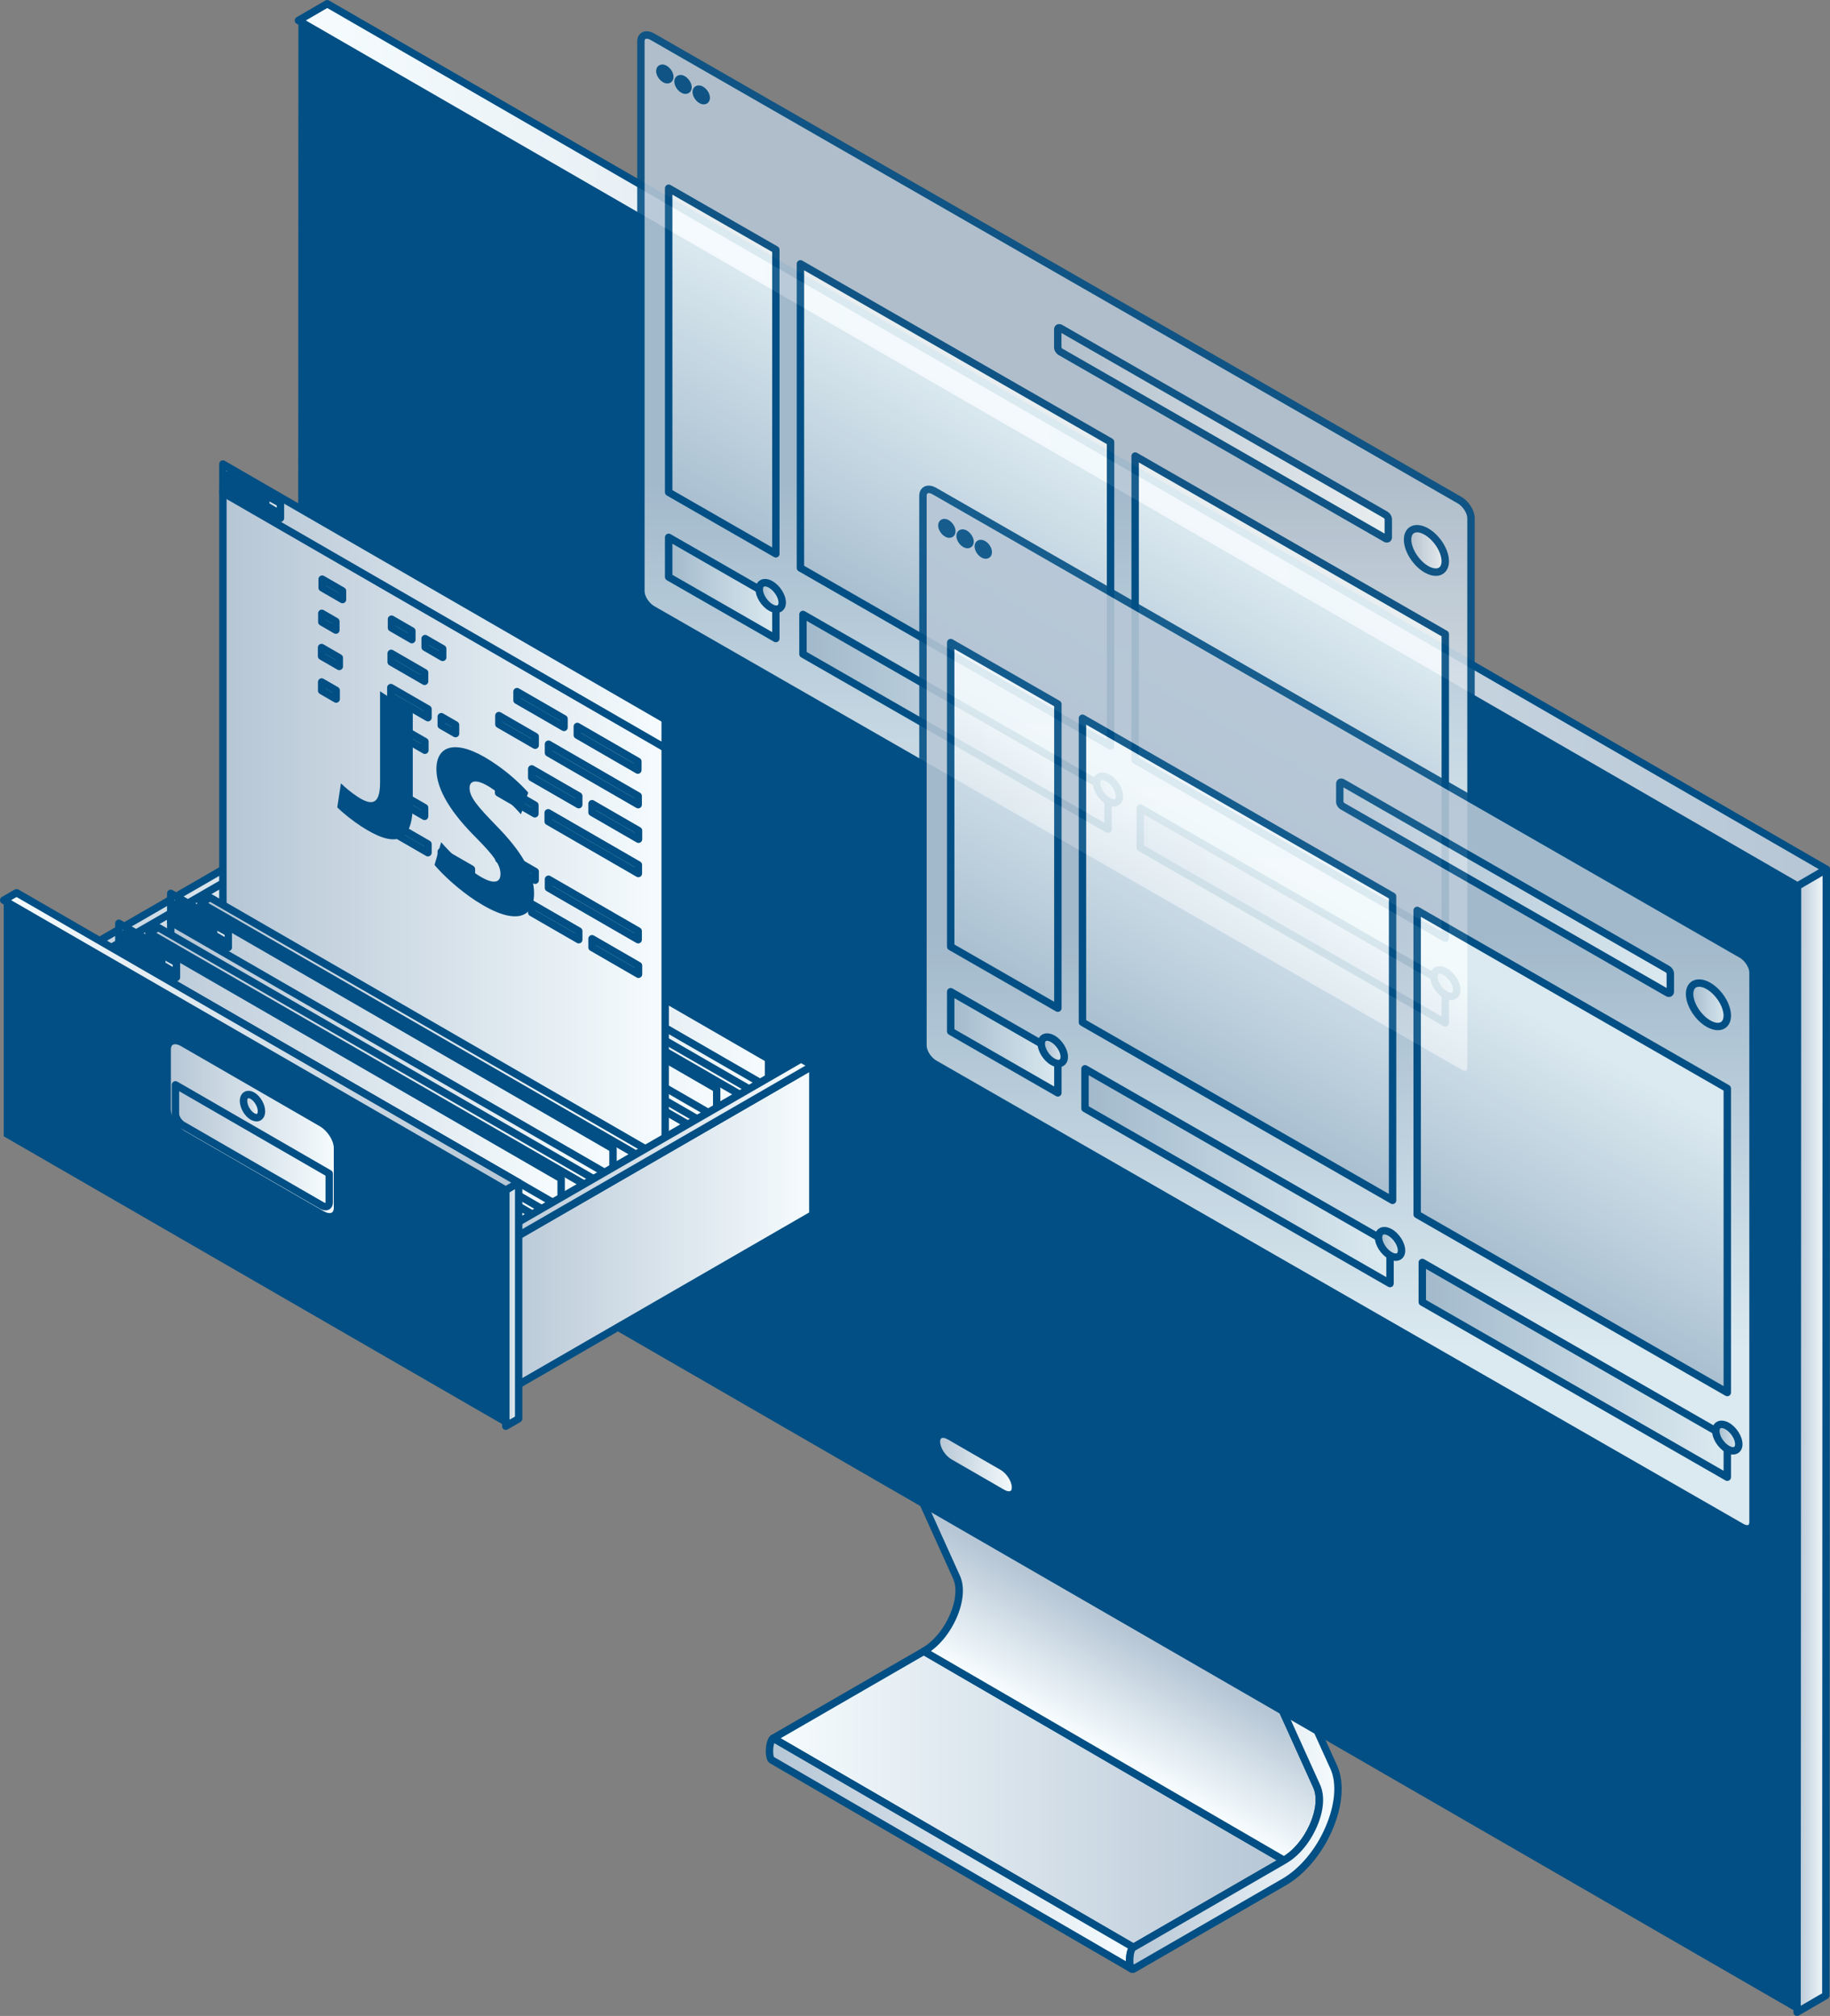 <?xml version="1.0" encoding="UTF-8"?>
<svg xmlns="http://www.w3.org/2000/svg" width="493.59" height="543.72" xmlns:xlink="http://www.w3.org/1999/xlink" viewBox="0 0 493.59 543.72">
  <rect x="0" y="0" width="493.59" height="543.72" fill="#808080" stroke="none"/>
  <defs>
    <style>
      .cls-1 {
        fill: url(#linear-gradient);
      }

      .cls-1, .cls-2, .cls-3, .cls-4, .cls-5, .cls-6, .cls-7, .cls-8, .cls-9, .cls-10, .cls-11, .cls-12, .cls-13, .cls-14, .cls-15, .cls-16, .cls-17, .cls-18, .cls-19, .cls-20, .cls-21, .cls-22, .cls-23, .cls-24, .cls-25, .cls-26, .cls-27, .cls-28, .cls-29, .cls-30, .cls-31, .cls-32, .cls-33, .cls-34, .cls-35, .cls-36, .cls-37, .cls-38, .cls-39, .cls-40, .cls-41, .cls-42, .cls-43, .cls-44, .cls-45, .cls-46, .cls-47, .cls-48, .cls-49, .cls-50, .cls-51, .cls-52, .cls-53, .cls-54, .cls-55, .cls-56, .cls-57, .cls-58, .cls-59, .cls-60, .cls-61, .cls-62, .cls-63, .cls-64, .cls-65, .cls-66, .cls-67, .cls-68, .cls-69, .cls-70, .cls-71, .cls-72, .cls-73, .cls-74, .cls-75, .cls-76, .cls-77, .cls-78, .cls-79, .cls-80, .cls-81, .cls-82, .cls-83, .cls-84, .cls-85, .cls-86, .cls-87, .cls-88, .cls-89, .cls-90, .cls-91, .cls-92, .cls-93, .cls-94, .cls-95, .cls-96 {
        stroke-width: 0px;
      }

      .cls-2 {
        fill: url(#linear-gradient-38);
      }

      .cls-3 {
        fill: url(#linear-gradient-33);
      }

      .cls-4 {
        fill: url(#linear-gradient-29);
      }

      .cls-5 {
        fill: url(#linear-gradient-32);
      }

      .cls-6 {
        fill: url(#linear-gradient-30);
      }

      .cls-7 {
        fill: url(#linear-gradient-31);
      }

      .cls-8 {
        fill: url(#linear-gradient-36);
      }

      .cls-9 {
        fill: url(#linear-gradient-39);
      }

      .cls-10 {
        fill: url(#linear-gradient-34);
      }

      .cls-11 {
        fill: url(#linear-gradient-37);
      }

      .cls-12 {
        fill: url(#linear-gradient-35);
      }

      .cls-13 {
        fill: url(#linear-gradient-28);
      }

      .cls-14 {
        fill: url(#linear-gradient-25);
      }

      .cls-15 {
        fill: url(#linear-gradient-11);
      }

      .cls-16 {
        fill: url(#linear-gradient-12);
      }

      .cls-17 {
        fill: url(#linear-gradient-13);
      }

      .cls-18 {
        fill: url(#linear-gradient-10);
      }

      .cls-19 {
        fill: url(#linear-gradient-17);
      }

      .cls-20 {
        fill: url(#linear-gradient-16);
      }

      .cls-21 {
        fill: url(#linear-gradient-19);
      }

      .cls-22 {
        fill: url(#linear-gradient-15);
      }

      .cls-23 {
        fill: url(#linear-gradient-23);
      }

      .cls-24 {
        fill: url(#linear-gradient-21);
      }

      .cls-25 {
        fill: url(#linear-gradient-18);
      }

      .cls-26 {
        fill: url(#linear-gradient-14);
      }

      .cls-27 {
        fill: url(#linear-gradient-22);
      }

      .cls-28 {
        fill: url(#linear-gradient-20);
      }

      .cls-29 {
        fill: url(#linear-gradient-27);
      }

      .cls-30 {
        fill: url(#linear-gradient-24);
      }

      .cls-31 {
        fill: url(#linear-gradient-26);
      }

      .cls-32 {
        fill: url(#linear-gradient-45);
      }

      .cls-33 {
        fill: url(#linear-gradient-46);
      }

      .cls-34 {
        fill: url(#linear-gradient-44);
      }

      .cls-35 {
        fill: url(#linear-gradient-48);
      }

      .cls-36 {
        fill: url(#linear-gradient-49);
      }

      .cls-37 {
        fill: url(#linear-gradient-47);
      }

      .cls-38 {
        fill: url(#linear-gradient-42);
      }

      .cls-39 {
        fill: url(#linear-gradient-43);
      }

      .cls-40 {
        fill: url(#linear-gradient-40);
      }

      .cls-41 {
        fill: url(#linear-gradient-41);
      }

      .cls-42 {
        fill: url(#linear-gradient-59);
      }

      .cls-43 {
        fill: url(#linear-gradient-57);
      }

      .cls-44 {
        fill: url(#linear-gradient-58);
      }

      .cls-45 {
        fill: url(#linear-gradient-55);
      }

      .cls-46 {
        fill: url(#linear-gradient-56);
      }

      .cls-47 {
        fill: url(#linear-gradient-53);
      }

      .cls-48 {
        fill: url(#linear-gradient-51);
      }

      .cls-49 {
        fill: url(#linear-gradient-52);
      }

      .cls-50 {
        fill: url(#linear-gradient-50);
      }

      .cls-51 {
        fill: url(#linear-gradient-54);
      }

      .cls-52 {
        fill: url(#linear-gradient-60);
      }

      .cls-53 {
        fill: url(#linear-gradient-61);
      }

      .cls-54 {
        fill: url(#linear-gradient-62);
      }

      .cls-55 {
        fill: url(#linear-gradient-79);
      }

      .cls-56 {
        fill: url(#linear-gradient-78);
      }

      .cls-57 {
        fill: url(#linear-gradient-77);
      }

      .cls-58 {
        fill: url(#linear-gradient-75);
      }

      .cls-59 {
        fill: url(#linear-gradient-76);
      }

      .cls-60 {
        fill: url(#linear-gradient-74);
      }

      .cls-61 {
        fill: url(#linear-gradient-67);
      }

      .cls-62 {
        fill: url(#linear-gradient-68);
      }

      .cls-63 {
        fill: url(#linear-gradient-63);
      }

      .cls-64 {
        fill: url(#linear-gradient-69);
      }

      .cls-65 {
        fill: url(#linear-gradient-64);
      }

      .cls-66 {
        fill: url(#linear-gradient-71);
      }

      .cls-67 {
        fill: url(#linear-gradient-72);
      }

      .cls-68 {
        fill: url(#linear-gradient-70);
      }

      .cls-69 {
        fill: url(#linear-gradient-73);
      }

      .cls-70 {
        fill: url(#linear-gradient-84);
      }

      .cls-71 {
        fill: url(#linear-gradient-85);
      }

      .cls-72 {
        fill: url(#linear-gradient-82);
      }

      .cls-73 {
        fill: url(#linear-gradient-83);
      }

      .cls-74 {
        fill: url(#linear-gradient-89);
      }

      .cls-75 {
        fill: url(#linear-gradient-88);
      }

      .cls-76 {
        fill: url(#linear-gradient-86);
      }

      .cls-77 {
        fill: url(#linear-gradient-87);
      }

      .cls-78 {
        fill: url(#linear-gradient-80);
      }

      .cls-79 {
        fill: url(#linear-gradient-81);
      }

      .cls-80 {
        fill: url(#linear-gradient-91);
      }

      .cls-81 {
        fill: url(#linear-gradient-92);
      }

      .cls-82 {
        fill: url(#linear-gradient-93);
      }

      .cls-83 {
        fill: url(#linear-gradient-90);
      }

      .cls-84 {
        fill: url(#linear-gradient-96);
      }

      .cls-85 {
        fill: url(#linear-gradient-94);
      }

      .cls-86 {
        fill: url(#linear-gradient-95);
      }

      .cls-97 {
        mix-blend-mode: multiply;
      }

      .cls-98, .cls-99, .cls-100, .cls-96 {
        mix-blend-mode: screen;
      }

      .cls-101 {
        opacity: .89;
      }

      .cls-99 {
        fill: url(#linear-gradient-65);
      }

      .cls-99, .cls-100 {
        stroke: #014f84;
        stroke-linecap: round;
        stroke-linejoin: round;
        stroke-width: 2px;
      }

      .cls-100 {
        fill: url(#linear-gradient-66);
      }

      .cls-87 {
        fill: url(#linear-gradient-4);
      }

      .cls-88 {
        fill: url(#linear-gradient-2);
      }

      .cls-89 {
        fill: url(#linear-gradient-3);
      }

      .cls-90 {
        fill: url(#linear-gradient-8);
      }

      .cls-91 {
        fill: url(#linear-gradient-9);
      }

      .cls-92 {
        fill: url(#linear-gradient-7);
      }

      .cls-93 {
        fill: url(#linear-gradient-5);
      }

      .cls-94 {
        fill: url(#linear-gradient-6);
      }

      .cls-102 {
        isolation: isolate;
      }

      .cls-95, .cls-96 {
        fill: #014f84;
      }
    </style>
    <linearGradient id="linear-gradient" x1="382.07" y1="485.29" x2="519.85" y2="485.29" gradientTransform="translate(728.41) rotate(-180) scale(1 -1)" gradientUnits="userSpaceOnUse">
      <stop offset="0" stop-color="#b6c6d5"/>
      <stop offset="1" stop-color="#f6fcfe"/>
    </linearGradient>
    <linearGradient id="linear-gradient-2" x1="207.55" y1="499.95" x2="305.71" y2="499.95" gradientTransform="matrix(1,0,0,1,0,0)" xlink:href="#linear-gradient"/>
    <linearGradient id="linear-gradient-3" x1="437.14" y1="432.54" x2="452.54" y2="459.21" xlink:href="#linear-gradient"/>
    <linearGradient id="linear-gradient-4" x1="304.7" y1="445.85" x2="360.88" y2="445.85" gradientTransform="matrix(1,0,0,1,0,0)" xlink:href="#linear-gradient"/>
    <linearGradient id="linear-gradient-5" x1="231.18" y1="363.71" x2="332.59" y2="363.71" gradientTransform="matrix(1,0,0,1,0,0)" xlink:href="#linear-gradient"/>
    <linearGradient id="linear-gradient-6" x1="484.7" y1="388.58" x2="492.59" y2="388.58" gradientTransform="matrix(1,0,0,1,0,0)" xlink:href="#linear-gradient"/>
    <linearGradient id="linear-gradient-7" x1="235.82" y1="119.98" x2="647.92" y2="119.98" xlink:href="#linear-gradient"/>
    <linearGradient id="linear-gradient-8" x1="252.57" y1="395.03" x2="273.91" y2="395.03" gradientTransform="matrix(1,0,0,1,0,0)" xlink:href="#linear-gradient"/>
    <linearGradient id="linear-gradient-9" x1="90.41" y1="267.58" x2="225.65" y2="267.58" gradientTransform="matrix(1,0,0,1,0,0)" xlink:href="#linear-gradient"/>
    <linearGradient id="linear-gradient-10" x1="11.42" y1="315.22" x2="216.5" y2="315.22" gradientTransform="matrix(1,0,0,1,0,0)" xlink:href="#linear-gradient"/>
    <linearGradient id="linear-gradient-11" x1="9.62" y1="262.17" x2="97.01" y2="262.17" gradientTransform="matrix(1,0,0,1,0,0)" xlink:href="#linear-gradient"/>
    <linearGradient id="linear-gradient-12" x1="718.79" y1="286.49" x2="721.95" y2="286.49" xlink:href="#linear-gradient"/>
    <linearGradient id="linear-gradient-13" x1="6.46" y1="241.17" x2="97.01" y2="241.17" gradientTransform="matrix(1,0,0,1,0,0)" xlink:href="#linear-gradient"/>
    <linearGradient id="linear-gradient-14" x1="88" y1="277.09" x2="207.29" y2="277.09" gradientTransform="matrix(1,0,0,1,0,0)" xlink:href="#linear-gradient"/>
    <linearGradient id="linear-gradient-15" x1="88" y1="255.01" x2="207.29" y2="255.01" gradientTransform="matrix(1,0,0,1,0,0)" xlink:href="#linear-gradient"/>
    <linearGradient id="linear-gradient-16" x1="200.43" y1="314.07" x2="202.94" y2="314.07" gradientTransform="matrix(1,0,0,1,0,0)" xlink:href="#linear-gradient"/>
    <linearGradient id="linear-gradient-17" x1="82.14" y1="280.65" x2="200.43" y2="280.65" gradientTransform="matrix(1,0,0,1,0,0)" xlink:href="#linear-gradient"/>
    <linearGradient id="linear-gradient-18" x1="82.14" y1="260.81" x2="202.94" y2="260.81" gradientTransform="matrix(1,0,0,1,0,0)" xlink:href="#linear-gradient"/>
    <linearGradient id="linear-gradient-19" x1="74.02" y1="285.16" x2="193.3" y2="285.16" gradientTransform="matrix(1,0,0,1,0,0)" xlink:href="#linear-gradient"/>
    <linearGradient id="linear-gradient-20" x1="74.02" y1="263.09" x2="193.3" y2="263.09" gradientTransform="matrix(1,0,0,1,0,0)" xlink:href="#linear-gradient"/>
    <linearGradient id="linear-gradient-21" x1="186.44" y1="322.14" x2="188.96" y2="322.14" gradientTransform="matrix(1,0,0,1,0,0)" xlink:href="#linear-gradient"/>
    <linearGradient id="linear-gradient-22" x1="68.16" y1="288.72" x2="186.44" y2="288.72" gradientTransform="matrix(1,0,0,1,0,0)" xlink:href="#linear-gradient"/>
    <linearGradient id="linear-gradient-23" x1="68.16" y1="268.89" x2="188.96" y2="268.89" gradientTransform="matrix(1,0,0,1,0,0)" xlink:href="#linear-gradient"/>
    <linearGradient id="linear-gradient-24" x1="60.12" y1="231.8" x2="179.41" y2="231.8" gradientTransform="matrix(1,0,0,1,0,0)" xlink:href="#linear-gradient"/>
    <linearGradient id="linear-gradient-25" x1="60.12" y1="163.45" x2="179.41" y2="163.45" gradientTransform="matrix(1,0,0,1,0,0)" xlink:href="#linear-gradient"/>
    <linearGradient id="linear-gradient-26" x1="71.68" y1="136.63" x2="75.64" y2="136.63" gradientTransform="matrix(1,0,0,1,0,0)" xlink:href="#linear-gradient"/>
    <linearGradient id="linear-gradient-27" x1="66.76" y1="133.79" x2="70.73" y2="133.79" gradientTransform="matrix(1,0,0,1,0,0)" xlink:href="#linear-gradient"/>
    <linearGradient id="linear-gradient-28" x1="67.39" y1="133.79" x2="70.1" y2="133.79" gradientTransform="matrix(1,0,0,1,0,0)" xlink:href="#linear-gradient"/>
    <linearGradient id="linear-gradient-29" x1="61.84" y1="130.95" x2="65.81" y2="130.95" gradientTransform="matrix(1,0,0,1,0,0)" xlink:href="#linear-gradient"/>
    <linearGradient id="linear-gradient-30" x1="62.36" y1="130.97" x2="65.16" y2="130.97" gradientTransform="matrix(1,0,0,1,0,0)" xlink:href="#linear-gradient"/>
    <linearGradient id="linear-gradient-31" x1="72.37" y1="137.73" x2="74.91" y2="137.73" gradientTransform="matrix(1,0,0,1,0,0)" xlink:href="#linear-gradient"/>
    <linearGradient id="linear-gradient-32" x1="172.46" y1="330.22" x2="174.97" y2="330.22" gradientTransform="matrix(1,0,0,1,0,0)" xlink:href="#linear-gradient"/>
    <linearGradient id="linear-gradient-33" x1="54.17" y1="296.8" x2="172.46" y2="296.8" gradientTransform="matrix(1,0,0,1,0,0)" xlink:href="#linear-gradient"/>
    <linearGradient id="linear-gradient-34" x1="54.17" y1="276.96" x2="174.97" y2="276.96" gradientTransform="matrix(1,0,0,1,0,0)" xlink:href="#linear-gradient"/>
    <linearGradient id="linear-gradient-35" x1="46.05" y1="301.31" x2="165.34" y2="301.31" gradientTransform="matrix(1,0,0,1,0,0)" xlink:href="#linear-gradient"/>
    <linearGradient id="linear-gradient-36" x1="46.05" y1="279.24" x2="165.34" y2="279.24" gradientTransform="matrix(1,0,0,1,0,0)" xlink:href="#linear-gradient"/>
    <linearGradient id="linear-gradient-37" x1="57.61" y1="252.42" x2="61.57" y2="252.42" gradientTransform="matrix(1,0,0,1,0,0)" xlink:href="#linear-gradient"/>
    <linearGradient id="linear-gradient-38" x1="52.69" y1="249.58" x2="56.66" y2="249.58" gradientTransform="matrix(1,0,0,1,0,0)" xlink:href="#linear-gradient"/>
    <linearGradient id="linear-gradient-39" x1="53.32" y1="249.58" x2="56.03" y2="249.58" gradientTransform="matrix(1,0,0,1,0,0)" xlink:href="#linear-gradient"/>
    <linearGradient id="linear-gradient-40" x1="47.78" y1="246.74" x2="51.74" y2="246.74" gradientTransform="matrix(1,0,0,1,0,0)" xlink:href="#linear-gradient"/>
    <linearGradient id="linear-gradient-41" x1="48.29" y1="246.76" x2="51.09" y2="246.76" gradientTransform="matrix(1,0,0,1,0,0)" xlink:href="#linear-gradient"/>
    <linearGradient id="linear-gradient-42" x1="58.3" y1="253.52" x2="60.84" y2="253.52" gradientTransform="matrix(1,0,0,1,0,0)" xlink:href="#linear-gradient"/>
    <linearGradient id="linear-gradient-43" x1="158.47" y1="338.29" x2="160.99" y2="338.29" gradientTransform="matrix(1,0,0,1,0,0)" xlink:href="#linear-gradient"/>
    <linearGradient id="linear-gradient-44" x1="40.19" y1="304.87" x2="158.47" y2="304.87" gradientTransform="matrix(1,0,0,1,0,0)" xlink:href="#linear-gradient"/>
    <linearGradient id="linear-gradient-45" x1="40.19" y1="285.04" x2="160.99" y2="285.04" gradientTransform="matrix(1,0,0,1,0,0)" xlink:href="#linear-gradient"/>
    <linearGradient id="linear-gradient-46" x1="32.06" y1="309.39" x2="151.35" y2="309.39" gradientTransform="matrix(1,0,0,1,0,0)" xlink:href="#linear-gradient"/>
    <linearGradient id="linear-gradient-47" x1="32.06" y1="287.31" x2="151.35" y2="287.31" gradientTransform="matrix(1,0,0,1,0,0)" xlink:href="#linear-gradient"/>
    <linearGradient id="linear-gradient-48" x1="43.62" y1="260.49" x2="47.59" y2="260.49" gradientTransform="matrix(1,0,0,1,0,0)" xlink:href="#linear-gradient"/>
    <linearGradient id="linear-gradient-49" x1="38.71" y1="257.65" x2="42.67" y2="257.65" gradientTransform="matrix(1,0,0,1,0,0)" xlink:href="#linear-gradient"/>
    <linearGradient id="linear-gradient-50" x1="39.33" y1="257.65" x2="42.04" y2="257.65" gradientTransform="matrix(1,0,0,1,0,0)" xlink:href="#linear-gradient"/>
    <linearGradient id="linear-gradient-51" x1="33.79" y1="254.81" x2="37.76" y2="254.81" gradientTransform="matrix(1,0,0,1,0,0)" xlink:href="#linear-gradient"/>
    <linearGradient id="linear-gradient-52" x1="34.31" y1="254.83" x2="37.11" y2="254.83" gradientTransform="matrix(1,0,0,1,0,0)" xlink:href="#linear-gradient"/>
    <linearGradient id="linear-gradient-53" x1="44.31" y1="261.59" x2="46.85" y2="261.59" gradientTransform="matrix(1,0,0,1,0,0)" xlink:href="#linear-gradient"/>
    <linearGradient id="linear-gradient-54" x1="144.49" y1="346.36" x2="147" y2="346.36" gradientTransform="matrix(1,0,0,1,0,0)" xlink:href="#linear-gradient"/>
    <linearGradient id="linear-gradient-55" x1="26.2" y1="312.94" x2="144.49" y2="312.94" gradientTransform="matrix(1,0,0,1,0,0)" xlink:href="#linear-gradient"/>
    <linearGradient id="linear-gradient-56" x1="26.2" y1="293.11" x2="147" y2="293.11" gradientTransform="matrix(1,0,0,1,0,0)" xlink:href="#linear-gradient"/>
    <linearGradient id="linear-gradient-57" x1="131.84" y1="332.73" x2="219.23" y2="332.73" gradientTransform="matrix(1,0,0,1,0,0)" xlink:href="#linear-gradient"/>
    <linearGradient id="linear-gradient-58" x1="596.57" y1="357.05" x2="599.73" y2="357.05" xlink:href="#linear-gradient"/>
    <linearGradient id="linear-gradient-59" x1="128.68" y1="311.74" x2="219.23" y2="311.74" gradientTransform="matrix(1,0,0,1,0,0)" xlink:href="#linear-gradient"/>
    <linearGradient id="linear-gradient-60" x1="136.42" y1="351.81" x2="139.9" y2="351.81" gradientTransform="matrix(1,0,0,1,0,0)" xlink:href="#linear-gradient"/>
    <linearGradient id="linear-gradient-61" x1="588.51" y1="280.88" x2="727.41" y2="280.88" xlink:href="#linear-gradient"/>
    <linearGradient id="linear-gradient-62" x1="45.09" y1="304.41" x2="91.03" y2="304.41" gradientTransform="matrix(1,0,0,1,0,0)" xlink:href="#linear-gradient"/>
    <linearGradient id="linear-gradient-63" x1="47.32" y1="309.03" x2="88.79" y2="309.03" gradientTransform="matrix(1,0,0,1,0,0)" xlink:href="#linear-gradient"/>
    <linearGradient id="linear-gradient-64" x1="65.68" y1="298.32" x2="70.53" y2="298.32" gradientTransform="matrix(1,0,0,1,0,0)" xlink:href="#linear-gradient"/>
    <linearGradient id="linear-gradient-65" x1="86.72" y1="195.9" x2="172.22" y2="195.9" gradientTransform="matrix(1,0,0,1,0,0)" xlink:href="#linear-gradient"/>
    <linearGradient id="linear-gradient-66" x1="105.43" y1="237.71" x2="172.22" y2="237.71" gradientTransform="matrix(1,0,0,1,0,0)" xlink:href="#linear-gradient"/>
    <linearGradient id="linear-gradient-67" x1="-1040.93" y1="130.49" x2="-1040.93" y2="240.9" gradientTransform="translate(-756.12) rotate(-180) scale(1 -1)" xlink:href="#linear-gradient"/>
    <linearGradient id="linear-gradient-68" x1="392.91" y1="148.46" x2="403.08" y2="148.46" gradientTransform="translate(-13.25)" xlink:href="#linear-gradient"/>
    <linearGradient id="linear-gradient-69" x1="298.55" y1="116.87" x2="387.7" y2="116.87" gradientTransform="translate(-13.25)" xlink:href="#linear-gradient"/>
    <linearGradient id="linear-gradient-70" x1="201.05" y1="25.6" x2="203.74" y2="25.6" gradientTransform="translate(-13.25)" xlink:href="#linear-gradient"/>
    <linearGradient id="linear-gradient-71" x1="196.14" y1="22.78" x2="198.83" y2="22.78" gradientTransform="translate(-13.25)" xlink:href="#linear-gradient"/>
    <linearGradient id="linear-gradient-72" x1="191.22" y1="19.96" x2="193.92" y2="19.96" gradientTransform="translate(-13.25)" xlink:href="#linear-gradient"/>
    <linearGradient id="linear-gradient-73" x1="-1104.12" y1="3138.66" x2="-1104.12" y2="3056.65" gradientTransform="translate(-756.12 -3543.52) rotate(-150.14) scale(1.15 -.87) skewX(-23.35)" xlink:href="#linear-gradient"/>
    <linearGradient id="linear-gradient-74" x1="-1013.84" y1="3138.66" x2="-1013.84" y2="3056.65" gradientTransform="translate(-756.12 -3543.52) rotate(-150.14) scale(1.15 -.87) skewX(-23.35)" xlink:href="#linear-gradient"/>
    <linearGradient id="linear-gradient-75" x1="-950.93" y1="3138.66" x2="-950.93" y2="3056.65" gradientTransform="translate(-756.12 -3543.52) rotate(-150.14) scale(1.15 -.87) skewX(-23.35)" xlink:href="#linear-gradient"/>
    <linearGradient id="linear-gradient-76" x1="320.81" y1="246.91" x2="403.08" y2="246.91" gradientTransform="translate(-13.25)" xlink:href="#linear-gradient"/>
    <linearGradient id="linear-gradient-77" x1="229.84" y1="194.69" x2="312.11" y2="194.69" gradientTransform="translate(-13.25)" xlink:href="#linear-gradient"/>
    <linearGradient id="linear-gradient-78" x1="193.61" y1="158.57" x2="222.52" y2="158.57" gradientTransform="translate(-13.25)" xlink:href="#linear-gradient"/>
    <linearGradient id="linear-gradient-79" x1="399.98" y1="265.18" x2="406.18" y2="265.18" gradientTransform="translate(-13.25)" xlink:href="#linear-gradient"/>
    <linearGradient id="linear-gradient-80" x1="309.01" y1="212.96" x2="315.21" y2="212.96" gradientTransform="translate(-13.25)" xlink:href="#linear-gradient"/>
    <linearGradient id="linear-gradient-81" x1="218.04" y1="160.73" x2="224.24" y2="160.73" gradientTransform="translate(-13.25)" xlink:href="#linear-gradient"/>
    <linearGradient id="linear-gradient-82" x1="-1117" y1="253.04" x2="-1117" y2="363.45" gradientTransform="translate(-756.12) rotate(-180) scale(1 -1)" xlink:href="#linear-gradient"/>
    <linearGradient id="linear-gradient-83" x1="468.97" y1="271" x2="479.14" y2="271" gradientTransform="translate(-13.25)" xlink:href="#linear-gradient"/>
    <linearGradient id="linear-gradient-84" x1="374.62" y1="239.42" x2="463.77" y2="239.42" gradientTransform="translate(-13.25)" xlink:href="#linear-gradient"/>
    <linearGradient id="linear-gradient-85" x1="277.11" y1="148.14" x2="279.81" y2="148.14" gradientTransform="translate(-13.25)" xlink:href="#linear-gradient"/>
    <linearGradient id="linear-gradient-86" x1="272.2" y1="145.32" x2="274.89" y2="145.32" gradientTransform="translate(-13.25)" xlink:href="#linear-gradient"/>
    <linearGradient id="linear-gradient-87" x1="267.29" y1="142.5" x2="269.98" y2="142.5" gradientTransform="translate(-13.25)" xlink:href="#linear-gradient"/>
    <linearGradient id="linear-gradient-88" x1="-1180.18" y1="3217.54" x2="-1180.18" y2="3135.53" gradientTransform="translate(-756.12 -3543.52) rotate(-150.14) scale(1.15 -.87) skewX(-23.35)" xlink:href="#linear-gradient"/>
    <linearGradient id="linear-gradient-89" x1="-1089.9" y1="3217.54" x2="-1089.9" y2="3135.53" gradientTransform="translate(-756.12 -3543.52) rotate(-150.14) scale(1.15 -.87) skewX(-23.35)" xlink:href="#linear-gradient"/>
    <linearGradient id="linear-gradient-90" x1="-1027" y1="3217.54" x2="-1027" y2="3135.53" gradientTransform="translate(-756.12 -3543.52) rotate(-150.14) scale(1.15 -.87) skewX(-23.35)" xlink:href="#linear-gradient"/>
    <linearGradient id="linear-gradient-91" x1="396.87" y1="369.46" x2="479.14" y2="369.46" gradientTransform="translate(-13.25)" xlink:href="#linear-gradient"/>
    <linearGradient id="linear-gradient-92" x1="305.9" y1="317.23" x2="388.17" y2="317.23" gradientTransform="translate(-13.25)" xlink:href="#linear-gradient"/>
    <linearGradient id="linear-gradient-93" x1="269.68" y1="281.12" x2="298.58" y2="281.12" gradientTransform="translate(-13.25)" xlink:href="#linear-gradient"/>
    <linearGradient id="linear-gradient-94" x1="476.04" y1="387.73" x2="482.24" y2="387.73" gradientTransform="translate(-13.25)" xlink:href="#linear-gradient"/>
    <linearGradient id="linear-gradient-95" x1="385.07" y1="335.51" x2="391.27" y2="335.51" gradientTransform="translate(-13.25)" xlink:href="#linear-gradient"/>
    <linearGradient id="linear-gradient-96" x1="294.1" y1="283.28" x2="300.3" y2="283.28" gradientTransform="translate(-13.25)" xlink:href="#linear-gradient"/>
  </defs>
  <g class="cls-102">
    <g id="Layer_1" data-name="Layer 1">
      <g>
        <g>
          <g>
            <g class="cls-102">
              <g>
                <polygon class="cls-1" points="249.19 445.37 346.34 501.76 305.71 525.22 208.56 468.83 249.19 445.37"/>
                <path class="cls-95" d="M305.71,526.22c-.17,0-.35-.04-.5-.13l-97.15-56.39c-.31-.18-.5-.51-.5-.87s.19-.69.5-.87l40.63-23.46c.31-.18.69-.18,1,0l97.15,56.39c.31.18.5.51.5.87s-.19.69-.5.87l-40.63,23.46c-.15.09-.33.13-.5.13ZM210.55,468.83l95.15,55.24,38.64-22.31-95.15-55.24-38.64,22.31Z"/>
              </g>
              <g>
                <path class="cls-88" d="M208.01,469.54c.09-.2.19-.37.3-.5.08-.09.16-.16.25-.21l97.15,56.39c-.09.05-.17.12-.25.21-.11.13-.21.3-.3.5-.67,1.52-.61,4.7.14,5.14l-97.15-56.39c-.76-.44-.81-3.62-.14-5.14Z"/>
                <path class="cls-95" d="M305.3,532.08c-.17,0-.34-.04-.5-.13h0s0,0,0,0l-97.15-56.39c-1.47-.85-1.27-4.77-.55-6.41.13-.29.28-.55.45-.75.16-.18.33-.33.51-.43.31-.18.69-.18,1,0l97.15,56.39c.31.18.5.51.5.87s-.19.69-.5.86c0,.02-.06.1-.13.25-.52,1.18-.44,3.43-.16,3.95.39.3.51.85.25,1.29-.19.32-.52.5-.87.5ZM305.8,530.21h0,0ZM208.75,473.88l94.95,55.11c-.04-1.28.19-2.65.54-3.46h0s-95.4-55.38-95.4-55.38c-.42,1.21-.34,3.22-.09,3.73ZM208.78,473.93h0,0ZM208.01,469.54h0,0Z"/>
              </g>
              <g>
                <path class="cls-89" d="M257.07,436.02c1.81-4.09,2.15-8.04.88-10.74l-26.42-58.44,97.15,56.39,26.42,58.44c1.28,2.7.93,6.65-.86,10.7-.98,2.22-2.25,4.21-3.71,5.88-1.26,1.43-2.67,2.63-4.18,3.5l-97.15-56.39c1.51-.87,2.92-2.07,4.18-3.5,1.46-1.67,2.72-3.66,3.69-5.85Z"/>
                <path class="cls-95" d="M346.34,502.76c-.17,0-.35-.04-.5-.13l-97.15-56.39c-.31-.18-.5-.51-.5-.87s.19-.69.5-.87c1.39-.81,2.72-1.91,3.93-3.29,1.41-1.61,2.6-3.49,3.53-5.59h0c1.69-3.81,2.02-7.52.89-9.91l-26.42-58.46c-.18-.4-.08-.86.24-1.15.32-.29.8-.34,1.17-.12l97.15,56.39c.18.11.32.26.41.45l26.42,58.44c1.39,2.93,1.08,7.14-.86,11.52-1.03,2.31-2.33,4.38-3.87,6.14-1.36,1.55-2.85,2.79-4.43,3.71-.15.09-.33.13-.5.13ZM251.1,445.31l95.23,55.28c1.21-.77,2.37-1.78,3.44-3,1.41-1.61,2.6-3.5,3.55-5.63,1.68-3.79,2-7.48.87-9.87l-26.29-58.17-94.17-54.66,25.13,55.6c1.39,2.93,1.07,7.15-.87,11.55,0,0,0,0,0,0-1.02,2.29-2.31,4.34-3.86,6.1-.95,1.08-1.96,2.01-3.03,2.79ZM257.07,436.02h0,0Z"/>
              </g>
              <g>
                <path class="cls-87" d="M305.71,525.22l40.63-23.46c3.26-1.88,6.07-5.28,7.88-9.35,1.81-4.07,2.16-8.03.88-10.74l-26.42-58.44-.18-1.04-.16-56.9c0-1.67,1.08-3.55,2.53-4.38,1.36-.79,2.45-.16,2.46,1.5l.16,56.38,26.33,57.97c1.83,4.16,1.3,10.31-1.41,16.47-2.62,6.1-7.14,11.54-12.04,14.36l-40.63,23.46c-1.36.79-1.38-5.05-.02-5.84Z"/>
                <path class="cls-95" d="M305.48,532.13c-.5,0-.98-.29-1.29-.81-.8-1.39-.75-5.95,1.01-6.96h0l40.63-23.46c3.01-1.74,5.73-4.98,7.46-8.89,1.69-3.81,2.02-7.51.89-9.9l-26.42-58.46c-.03-.08-.06-.16-.07-.24l-.18-1.04c-.01-.06-.02-.11-.02-.17l-.16-56.9c0-2.03,1.27-4.23,3.03-5.25.97-.56,1.94-.63,2.72-.18.46.26,1.23.95,1.24,2.55l.16,56.16,26.24,57.78c1.94,4.42,1.42,10.88-1.4,17.29-2.72,6.35-7.38,11.9-12.46,14.83l-40.63,23.46c-.24.14-.5.21-.74.21ZM306.23,526.07c-.44.43-.67,2.71-.45,3.8l40.08-23.14c4.71-2.72,9.06-7.91,11.62-13.89,2.6-5.91,3.13-11.77,1.41-15.67l-26.32-57.96c-.06-.13-.09-.27-.09-.41l-.16-56.38c0-.47-.12-.75-.24-.82-.1-.06-.37-.03-.72.18-1.14.66-2.04,2.2-2.03,3.51l.16,56.81.15.83,26.37,58.33c1.39,2.94,1.08,7.16-.87,11.55-1.93,4.35-4.88,7.84-8.29,9.81l-40.61,23.45ZM306.21,526.08h0Z"/>
              </g>
              <g>
                <path class="cls-93" d="M231.62,306.95c.24-.53.55-1.04.94-1.47.34-.39.73-.72,1.16-.97.67-.39,1.28-.43,1.72-.18l97.15,56.39c-.44-.26-1.05-.21-1.72.18-.42.24-.82.58-1.16.97-.38.43-.7.94-.94,1.47-.28.63-.44,1.31-.44,1.95l.16,56.9.18,1.04-97.15-56.39-.18-1.04-.16-56.9c0-.64.16-1.32.44-1.95Z"/>
                <path class="cls-95" d="M328.68,424.23c-.17,0-.35-.04-.5-.13l-97.15-56.39c-.25-.15-.43-.4-.48-.69l-.18-1.04c-.01-.06-.02-.11-.02-.17l-.16-56.9c0-.76.18-1.57.52-2.35.27-.62.65-1.22,1.1-1.73.42-.48.89-.88,1.41-1.17.96-.56,1.96-.62,2.73-.17l97.15,56.39s0,0,0,0c.48.28.64.89.36,1.37-.28.48-.89.64-1.37.36h0c-.1-.06-.37-.03-.72.18-.32.18-.63.45-.91.76-.31.35-.58.77-.77,1.21-.23.52-.35,1.06-.35,1.54l.16,56.81.17.96c.07.38-.09.77-.41.99-.17.12-.37.18-.57.18ZM232.43,366.21l95.06,55.18-.16-56.09c0-.76.18-1.58.52-2.35.28-.63.66-1.22,1.1-1.73.3-.34.62-.63.96-.88l-94.98-55.13c-.1-.06-.37-.03-.72.18-.32.19-.63.44-.91.76-.31.36-.58.78-.77,1.21h0c-.23.53-.35,1.06-.35,1.54l.16,56.81.09.5ZM231.62,306.95h0,0Z"/>
              </g>
            </g>
            <g id="_1" data-name="1">
              <g>
                <polygon class="cls-94" points="484.7 542.72 492.47 538.2 492.59 234.44 484.82 238.95 484.7 542.72"/>
                <path class="cls-95" d="M484.7,543.72c-.17,0-.34-.04-.5-.13-.31-.18-.5-.51-.5-.87l.12-303.76c0-.36.19-.69.5-.86l7.77-4.52c.31-.18.69-.18,1,0,.31.18.5.51.5.87l-.12,303.76c0,.36-.19.69-.5.86l-7.77,4.52c-.16.09-.33.14-.5.14ZM485.82,239.53l-.12,301.45,5.77-3.36.12-301.45-5.77,3.36Z"/>
              </g>
              <g>
                <polygon class="cls-92" points="484.82 238.95 492.59 234.44 88.27 1 80.49 5.52 484.82 238.95"/>
                <path class="cls-95" d="M484.82,239.95c-.17,0-.35-.04-.5-.13L79.99,6.39c-.31-.18-.5-.51-.5-.87,0-.36.19-.69.5-.87L87.76.14c.31-.18.69-.18,1,0l404.32,233.44c.31.18.5.51.5.87,0,.36-.19.69-.5.87l-7.77,4.52c-.16.09-.33.14-.5.14ZM82.49,5.52l402.33,232.28,5.78-3.36L88.27,2.16l-5.78,3.36Z"/>
              </g>
              <polygon class="cls-95" points="80.49 5.52 80.37 309.28 484.7 542.72 484.82 238.95 80.49 5.52"/>
              <g>
                <path class="cls-96" d="M384.75,224.87l-11.49-6.63v2.74l11.49,6.63v-2.74ZM399.5,255.15l17.89,10.33v2.74l-21.19-12.23s-7.34-4.24-7.34-4.24v-2.74l10.63,6.14h0ZM383.65,237.86v-2.74l8.97,5.18,5.9,3.41v2.74l-5.9-3.41-8.97-5.18ZM402.73,246.13l14.71,8.49v2.74l-14.71-8.49v-2.74ZM395.13,233.61l-6.17-3.56v-2.74l10.63,6.14,17.76,10.25v2.74l-22.22-12.83h0ZM412.56,232.79l-14.48-8.36v-2.74l14.48,8.36,4.69,2.71v2.74l-4.69-2.71h0ZM383.65,216.1l-4.65-2.69v-2.74l6.15,3.55,8.73,5.04v2.74l-10.22-5.9h0ZM373.17,239.94l11.49,6.63v2.74l-11.49-6.63v-2.74ZM395.59,292.2l21.79,12.58v2.74l-21.79-12.58v-2.74ZM417.2,315.55v2.74l-4.38-2.53-18.31-10.57v-2.74l15.56,8.98s7.13,4.11,7.13,4.11ZM373.17,257.5l15.79,9.12,10.54,6.09v2.74l-10.54-6.09-15.79-9.11v-2.74ZM375.44,291.44l3.96,2.28,10.92,6.3v2.74l-8.73-5.04-6.15-3.55v-2.74ZM404.34,286.37l13.03,7.52v2.74l-13.03-7.52-14.48-8.36v-2.74l14.48,8.36h0ZM385.66,275.59v2.74l-7.64-4.41v-2.74l7.64,4.41ZM391.38,292.51l-13.76-7.95v-2.74l13.76,7.95v2.74ZM417.4,285.77l-13.68-7.9v-2.74l13.68,7.9v2.74ZM377.53,319.82l13.76,7.95v2.74l-13.76-7.95v-2.74ZM380.14,345.82l-7.64-4.41v-2.74l7.64,4.41v2.74ZM400.39,357.51l-15.42-8.9v-2.74l15.42,8.9v2.74ZM375.79,329.69l13.59,7.85v2.74l-13.59-7.85v-2.74ZM417.2,334.59l-5.75-3.32-16.94-9.78v-2.74l15.56,8.98,7.13,4.11v2.74ZM393.59,339.97l17.47,10.09,6.21,3.59v2.74l-8.35-4.82-15.33-8.85v-2.74ZM417.25,345.49l-10.21-5.89-11.54-6.67v-2.74l16.65,9.61,5.1,2.95v2.74ZM417.31,367.28l-12.81-7.39v-2.74l12.81,7.39v2.74ZM375.44,307.73l5.04,2.91,1.11.64,8.73,5.04v2.74l-8.73-5.04-1.11-.64-5.04-2.91v-2.74ZM385.15,360.43l8.73,5.04v2.74l-10.22-5.9s-4.65-2.69-4.65-2.69v-2.74l6.15,3.55h0ZM398.08,367.9l14.48,8.36,4.69,2.71v2.74l-4.69-2.71-14.48-8.36v-2.74ZM403.8,382.08l13.55,7.82v2.74l-13.55-7.82v-2.74ZM384.75,371.08l14.84,8.57v2.74l-15.94-9.2-10.39-6v-2.74l11.49,6.63h0ZM399.5,404.09l-13.76-7.95v-2.74l13.76,7.95v2.74ZM417.4,414.42l-13.68-7.9v-2.74l13.68,7.9v2.74ZM389.8,384.87l8.73,5.04v2.74l-8.73-5.04s-6.15-3.55-6.15-3.55v-2.74l6.15,3.55h0ZM417.44,403.57l-14.71-8.49v-2.74l14.71,8.49v2.74ZM339.13,220.29l10.71,6.19v2.74l-10.71-6.19v-2.74ZM339.29,187.75l6.44,3.72v2.74l-6.44-3.72v-2.74ZM349.93,193.9l5.54,3.2v2.74l-5.54-3.2v-2.74ZM339.18,198.56l10.58,6.11v2.74l-10.58-6.11v-2.74ZM355.03,218.59l4.52,2.61v2.74l-4.52-2.61v-2.74ZM350.82,218.91l-11.74-6.78v-2.74l11.74,6.78v2.74ZM339.33,270.59l9.96,5.75v2.74l-9.96-5.75v-2.74ZM339.15,259.61l18.82,10.87v2.74l-18.82-10.87v-2.74ZM353.5,278.77l5.54,3.2v2.74l-5.54-3.2v-2.74ZM353.94,260.01l-14.78-8.53v-2.74l14.78,8.53v2.74ZM349.85,246.77l-10.71-6.19v-2.74l10.71,6.19v2.74ZM359.04,301.01l-5.54-3.2v-2.74l5.54,3.2v2.74ZM349.29,295.38l-9.96-5.75v-2.74l9.96,5.75v2.74ZM350.44,317.8l-11.18-6.46v-2.74l11.18,6.46v2.74ZM352.32,308.01l-13.04-7.53v-2.74l13.04,7.53v2.74ZM356.53,307.7l5.28,3.05v2.74l-5.28-3.05v-2.74ZM339.22,319.46l15.48,8.94v2.74l-15.48-8.94v-2.74ZM354.65,317.49l5.32,3.07v2.74l-5.32-3.07v-2.74ZM350.82,365.11l-11.74-6.78v-2.74l11.74,6.78v2.74ZM359.55,370.15l-4.52-2.61v-2.74l4.52,2.61v2.74ZM355.48,346.04l-5.54-3.2v-2.74l5.54,3.2v2.74ZM339.18,344.77l10.58,6.11v2.74l-10.58-6.11v-2.74ZM339.29,336.69v-2.74l6.44,3.72v2.74l-6.44-3.72ZM349.85,375.42l-10.71-6.19v-2.74l10.71,6.19v2.74ZM287.73,171.6l-11.49-6.63v-2.74l11.49,6.63v2.74ZM302.48,199.13l17.89,10.33v2.74l-21.19-12.23s-7.34-4.24-7.34-4.24v-2.74l10.63,6.14h0ZM286.63,181.84v-2.74l8.97,5.18,5.9,3.41v2.74l-5.9-3.41-8.97-5.18ZM305.71,190.12l14.71,8.49v2.74l-14.71-8.49v-2.74ZM298.11,177.6l-6.17-3.56v-2.74l10.63,6.14,17.76,10.25v2.74l-22.22-12.83h0ZM315.54,176.78l-14.48-8.36v-2.74l14.48,8.36,4.69,2.71v2.74l-4.69-2.71h0ZM286.63,160.09l-4.65-2.69v-2.74l6.15,3.55,8.73,5.04v2.74l-10.22-5.9h0ZM276.15,183.93l11.49,6.63v2.74l-11.49-6.63v-2.74ZM298.57,236.18l21.79,12.58v2.74l-21.79-12.58v-2.74ZM320.18,259.54v2.74l-4.38-2.53-18.31-10.57v-2.74l15.56,8.98,7.13,4.11ZM276.15,201.49l15.79,9.11,10.54,6.09v2.74l-10.54-6.09-15.79-9.11v-2.74ZM278.42,235.43l3.96,2.28,10.92,6.3v2.74l-8.73-5.04-6.15-3.55v-2.74ZM307.32,230.36l13.03,7.52v2.74l-13.03-7.52-14.48-8.36v-2.74l14.48,8.36h0ZM288.64,219.57v2.74l-7.64-4.41v-2.74l7.64,4.41ZM294.36,236.49l-13.76-7.95v-2.74l13.76,7.95v2.74ZM320.38,229.76l-13.68-7.9v-2.74l13.68,7.9v2.74ZM280.51,263.8l13.76,7.95v2.74l-13.76-7.95v-2.74ZM283.12,289.81l-7.64-4.41v-2.74l7.64,4.41v2.74ZM303.37,301.5l-15.42-8.9v-2.74l15.42,8.9v2.74ZM278.77,273.68l13.59,7.85v2.74l-13.59-7.85v-2.74ZM320.18,278.58l-5.75-3.32-16.94-9.78v-2.74l15.56,8.98,7.13,4.11v2.74ZM296.57,283.96l17.47,10.09,6.21,3.59v2.74l-8.35-4.82-15.33-8.85v-2.74ZM320.23,289.48l-10.21-5.89-11.54-6.67v-2.74l16.65,9.61,5.1,2.95v2.74ZM320.29,311.27l-12.81-7.39v-2.74l12.81,7.39v2.74ZM278.42,251.72l5.04,2.91,1.11.64,8.73,5.04v2.74l-8.73-5.04-1.11-.64-5.04-2.91v-2.74ZM288.13,304.42l8.73,5.04v2.74l-10.22-5.9-4.65-2.69v-2.74l6.15,3.55h0ZM301.06,311.88l14.48,8.36s4.69,2.71,4.69,2.71v2.74l-4.69-2.71-14.48-8.36v-2.74ZM306.78,326.06l13.55,7.82v2.74l-13.55-7.82v-2.74ZM287.73,315.06l14.84,8.57v2.74l-15.94-9.2-10.39-6v-2.74l11.49,6.63h0ZM302.48,348.08l-13.76-7.95v-2.74l13.76,7.95v2.74ZM320.38,358.41l-13.68-7.9v-2.74l13.68,7.9v2.74ZM292.78,328.86l8.73,5.04v2.74l-8.73-5.04-6.15-3.55v-2.74l6.15,3.55h0ZM320.42,347.56l-14.71-8.49v-2.74l14.71,8.49v2.74ZM242.11,164.28l10.71,6.19v2.74l-10.71-6.19v-2.74ZM242.27,131.73l6.44,3.72v2.74l-6.44-3.72v-2.74ZM252.91,137.88l5.54,3.2v2.74l-5.54-3.2v-2.74ZM242.16,142.55l10.58,6.11v2.74l-10.58-6.11v-2.74ZM258.01,162.58l4.52,2.61v2.74l-4.52-2.61v-2.74ZM253.81,162.89l-11.74-6.78v-2.74l11.74,6.78v2.74ZM242.31,214.58l9.96,5.75v2.74l-9.96-5.75v-2.74ZM242.13,203.6l18.82,10.87v2.74l-18.82-10.87v-2.74ZM256.48,222.76l5.54,3.2v2.74l-5.54-3.2v-2.74ZM256.92,204l-14.78-8.53v-2.74l14.78,8.53v2.74ZM252.83,190.76l-10.71-6.19v-2.74l10.71,6.19v2.74ZM262.02,244.99l-5.54-3.2v-2.74l5.54,3.2v2.74ZM252.27,239.36l-9.96-5.75v-2.74l9.96,5.75v2.74ZM253.42,261.78l-11.18-6.46v-2.74l11.18,6.46v2.74ZM255.3,251.99l-13.04-7.53v-2.74l13.04,7.53v2.74ZM259.51,251.68l5.28,3.05v2.74l-5.28-3.05v-2.74ZM242.2,263.44l15.48,8.94v2.74l-15.48-8.94v-2.74ZM257.63,261.47l5.32,3.07v2.74l-5.32-3.07v-2.74ZM253.81,309.09l-11.74-6.78v-2.74l11.74,6.78v2.74ZM262.53,314.13l-4.52-2.61v-2.74l4.52,2.61v2.74ZM258.46,290.03l-5.54-3.2v-2.74l5.54,3.2v2.74ZM242.16,288.75l10.58,6.11v2.74l-10.58-6.11v-2.74ZM242.27,280.68v-2.74l6.44,3.72v2.74l-6.44-3.72ZM252.83,319.41l-10.71-6.19v-2.74l10.71,6.19v2.74ZM191.32,115.94l-11.49-6.63v-2.74l11.49,6.63v2.74ZM206.07,143.47l17.89,10.33v2.74l-21.19-12.23-7.34-4.24v-2.74l10.63,6.14h0ZM190.22,126.18v-2.74l8.97,5.18,5.9,3.41v2.74l-5.9-3.41-8.97-5.18ZM209.3,134.45l14.71,8.49v2.74l-14.71-8.49v-2.74ZM201.7,121.93l-6.17-3.56v-2.74l10.63,6.14,17.76,10.25v2.74l-22.22-12.83h0ZM219.12,121.11l-14.48-8.36v-2.74l14.48,8.36,4.69,2.71v2.74l-4.69-2.71h0ZM190.22,104.42l-4.65-2.69v-2.74l6.15,3.55,8.73,5.04v2.74l-10.22-5.9h0ZM179.74,128.26l11.49,6.63v2.74l-11.49-6.63v-2.74ZM202.15,180.52l21.79,12.58v2.74l-21.79-12.58v-2.74ZM223.77,203.88v2.74l-4.38-2.53-18.31-10.57v-2.74l15.56,8.98s7.13,4.11,7.13,4.11ZM179.74,145.82l15.79,9.12,10.54,6.09v2.74l-10.54-6.09-15.79-9.11v-2.74ZM182,179.76l3.96,2.28,10.92,6.3v2.74l-8.73-5.04-6.15-3.55v-2.74ZM210.91,174.7l13.03,7.52v2.74l-13.03-7.52-14.48-8.36v-2.74l14.48,8.36h0ZM192.22,163.91v2.74l-7.64-4.41v-2.74l7.64,4.41ZM197.95,180.83l-13.76-7.95v-2.74l13.76,7.95v2.74ZM223.96,174.1l-13.68-7.9v-2.74l13.68,7.9v2.74ZM145.7,108.61l10.71,6.19v2.74l-10.71-6.19v-2.74ZM145.85,76.07l6.44,3.72v2.74l-6.44-3.72v-2.74ZM156.5,82.22l5.54,3.2v2.74l-5.54-3.2v-2.74ZM145.75,86.88l10.58,6.11v2.74l-10.58-6.11v-2.74ZM161.6,106.92l4.52,2.61v2.74l-4.52-2.61v-2.74ZM157.39,104.49v2.74l-11.74-6.78v-2.74l11.74,6.78ZM145.89,158.91l9.96,5.75v2.74l-9.96-5.75v-2.74ZM145.71,147.93l18.82,10.87v2.74l-18.82-10.87v-2.74ZM160.06,167.09l5.54,3.2v2.74l-5.54-3.2v-2.74ZM160.5,148.34l-14.78-8.53v-2.74l14.78,8.53v2.74ZM156.41,135.1l-10.71-6.19v-2.74l10.71,6.19v2.74Z"/>
                <path class="cls-96" d="M302.72,371.58v2.74l17.66,10.2v-2.74l-17.66-10.2ZM264.13,349.3v2.74l-11.62-6.71v-2.74l11.62,6.71ZM298.51,369.15v2.74l-30.17-17.42v-2.74l30.17,17.42Z"/>
                <path class="cls-96" d="M248.67,340.38v2.74l-6.91-3.99v-2.74l6.91,3.99Z"/>
                <g>
                  <polygon class="cls-96" points="100.1 82.29 104.69 84.93 104.69 87.68 100.1 85.03 100.1 82.29"/>
                  <polygon class="cls-96" points="100.26 49.74 106.69 53.46 106.69 56.2 100.26 52.48 100.26 49.74"/>
                  <polygon class="cls-96" points="100.15 60.56 104.6 63.13 104.6 65.87 100.15 63.3 100.15 60.56"/>
                  <polygon class="cls-96" points="105.67 74.62 105.67 77.36 100.06 74.12 100.06 71.38 105.67 74.62"/>
                  <polygon class="cls-96" points="100.3 132.59 104.13 134.8 104.13 137.54 100.3 135.33 100.3 132.59"/>
                  <polygon class="cls-96" points="100.12 121.61 105.85 124.92 105.85 127.66 100.12 124.35 100.12 121.61"/>
                  <polygon class="cls-96" points="102.66 114.94 100.13 113.48 100.13 110.74 102.66 112.2 102.66 114.94"/>
                  <polygon class="cls-96" points="104.69 105.23 100.1 102.58 100.1 99.84 104.69 102.49 104.69 105.23"/>
                </g>
                <g>
                  <polygon class="cls-96" points="464.56 292.71 459.8 289.96 459.8 292.7 464.56 295.45 464.56 292.71"/>
                  <polygon class="cls-96" points="464.72 260.17 461.8 258.48 461.8 261.22 464.72 262.91 464.72 260.17"/>
                  <polygon class="cls-96" points="464.61 270.98 459.71 268.15 459.71 270.89 464.61 273.72 464.61 270.98"/>
                  <polygon class="cls-96" points="460.78 279.65 460.78 282.39 464.52 284.55 464.52 281.8 460.78 279.65"/>
                  <polygon class="cls-96" points="464.76 343.01 459.24 339.82 459.24 342.56 464.76 345.75 464.76 343.01"/>
                  <polygon class="cls-96" points="464.58 332.03 460.96 329.94 460.96 332.68 464.58 334.77 464.58 332.03"/>
                  <polygon class="cls-96" points="457.76 319.96 464.59 323.9 464.59 321.16 457.76 317.22 457.76 319.96"/>
                  <polygon class="cls-96" points="459.8 310.26 464.56 313.01 464.56 310.27 459.8 307.51 459.8 310.26"/>
                  <polygon class="cls-96" points="459.24 358.86 464.76 362.04 464.76 359.3 459.24 356.12 459.24 358.86"/>
                  <polygon class="cls-96" points="460.39 381.28 464.68 383.76 464.68 381.02 460.39 378.54 460.39 381.28"/>
                  <polygon class="cls-96" points="462.27 371.49 464.71 372.89 464.71 370.15 462.27 368.75 462.27 371.49"/>
                  <polygon class="cls-96" points="464.65 391.87 458.53 388.34 458.53 391.08 464.65 394.62 464.65 391.87"/>
                  <polygon class="cls-96" points="460.78 428.59 464.52 430.75 464.52 428.01 460.78 425.85 460.78 428.59"/>
                  <polygon class="cls-96" points="464.61 417.19 459.71 414.35 459.71 417.1 464.61 419.93 464.61 417.19"/>
                  <polygon class="cls-96" points="464.72 409.11 464.72 406.37 461.8 404.69 461.8 407.43 464.72 409.11"/>
                  <polygon class="cls-96" points="459.8 438.9 464.56 441.65 464.56 438.91 459.8 436.16 459.8 438.9"/>
                </g>
              </g>
            </g>
            <g>
              <path class="cls-90" d="M256.12,394.46l14.25,8.22c1.96,1.13,3.55.46,3.55-1.5s-1.59-4.46-3.55-5.59l-14.25-8.22c-1.96-1.13-3.55-.46-3.55,1.5s1.59,4.46,3.55,5.59Z"/>
              <path class="cls-95" d="M272.14,404.23c-.71,0-1.49-.23-2.28-.68l-14.25-8.22h0c-2.27-1.31-4.04-4.15-4.04-6.46,0-1.22.48-2.18,1.36-2.69.99-.57,2.33-.46,3.68.32l14.25,8.22c2.27,1.31,4.04,4.15,4.04,6.46,0,1.22-.48,2.18-1.36,2.69-.42.24-.89.36-1.4.36ZM256.62,393.59l14.25,8.22c.82.48,1.41.48,1.68.32.32-.18.36-.68.36-.96,0-1.61-1.39-3.77-3.04-4.73l-14.25-8.22c-.83-.48-1.41-.48-1.68-.32-.32.18-.36.68-.36.96,0,1.61,1.39,3.77,3.04,4.73h0Z"/>
            </g>
          </g>
          <g>
            <g class="cls-98">
              <path class="cls-91" d="M90.55,196.16l135.08,76.75.03,66.09-135.24-78.08.14-64.75ZM224.34,336.73l-.03-63.06-132.46-75.26-.13,61.75,132.62,76.57Z"/>
              <path class="cls-95" d="M225.65,340c-.17,0-.35-.04-.5-.13l-135.24-78.08c-.31-.18-.5-.51-.5-.87l.14-64.75c0-.36.19-.68.5-.86.31-.18.69-.18,1,0l135.08,76.75c.31.18.51.51.51.87l.03,66.09c0,.36-.19.69-.5.87-.15.09-.33.13-.5.13ZM92.73,259.59l130.62,75.41-.03-60.74-130.47-74.13-.12,59.46Z"/>
            </g>
            <g>
              <polygon class="cls-18" points="97.01 257.02 216.5 326.01 134.74 373.42 11.42 293.56 97.01 257.02"/>
              <path class="cls-95" d="M134.74,374.42c-.19,0-.38-.05-.54-.16L10.88,294.39c-.31-.2-.48-.56-.45-.92.03-.37.26-.69.6-.83l85.59-36.53c.29-.12.62-.1.89.05l119.49,68.99c.31.18.5.51.5.87s-.19.69-.5.87l-81.77,47.41c-.16.09-.33.13-.5.13ZM13.54,293.74l121.22,78.51,79.74-46.24-117.56-67.87-83.41,35.6Z"/>
            </g>
            <g>
              <g id="Axonometric_Cube" data-name="Axonometric Cube">
                <g>
                  <polygon id="Cube_face_-_left" data-name="Cube face - left" class="cls-15" points="97.01 216.86 9.62 267.32 9.62 307.48 97.01 257.02 97.01 216.86"/>
                  <path class="cls-95" d="M9.62,308.48c-.17,0-.35-.04-.5-.13-.31-.18-.5-.51-.5-.87v-40.17c0-.36.19-.69.5-.87l87.4-50.46c.31-.18.69-.18,1,0,.31.18.5.51.5.87v40.17c0,.36-.19.69-.5.87l-87.4,50.46c-.15.09-.33.13-.5.13ZM10.62,267.89v37.86l85.4-49.3v-37.86l-85.4,49.3Z"/>
                </g>
                <g>
                  <polygon id="Cube_face_-_right" data-name="Cube face - right" class="cls-16" points="6.46 305.66 9.62 307.48 9.62 267.32 6.46 265.49 6.46 305.66"/>
                  <path class="cls-95" d="M9.62,308.48c-.17,0-.35-.04-.5-.13l-3.16-1.83c-.31-.18-.5-.51-.5-.87v-40.17c0-.36.19-.69.5-.87.31-.18.69-.18,1,0l3.16,1.83c.31.18.5.51.5.87v40.17c0,.36-.19.69-.5.87-.15.09-.33.13-.5.13ZM7.46,305.08l1.16.67v-37.86l-1.16-.67v37.86Z"/>
                </g>
                <g>
                  <polygon id="Cube_face_-_top" data-name="Cube face - top" class="cls-17" points="9.62 267.32 97.01 216.86 93.85 215.03 6.46 265.49 9.62 267.32"/>
                  <path class="cls-95" d="M9.62,268.32c-.17,0-.35-.04-.5-.13l-3.16-1.83c-.31-.18-.5-.51-.5-.87s.19-.69.5-.87l87.4-50.46c.31-.18.69-.18,1,0l3.16,1.83c.31.18.5.51.5.87s-.19.69-.5.87l-87.4,50.46c-.15.09-.33.13-.5.13ZM8.46,265.49l1.16.67,85.4-49.3-1.16-.67-85.4,49.3Z"/>
                </g>
              </g>
              <g>
                <g>
                  <g class="cls-98">
                    <polygon class="cls-26" points="88 261.27 207.29 330.14 207.29 292.91 88 224.04 88 261.27"/>
                    <path class="cls-95" d="M207.29,331.14c-.17,0-.35-.04-.5-.13l-119.29-68.87c-.31-.18-.5-.51-.5-.87v-37.24c0-.36.19-.69.5-.87.31-.18.69-.18,1,0l119.29,68.87c.31.18.5.51.5.87v37.24c0,.36-.19.69-.5.87-.15.09-.33.13-.5.13ZM89,260.7l117.29,67.72v-34.93l-117.29-67.72v34.93Z"/>
                  </g>
                  <g>
                    <polygon class="cls-22" points="88 224.43 207.29 293.3 207.29 285.6 88 216.72 88 224.43"/>
                    <path class="cls-95" d="M207.29,294.3c-.17,0-.35-.04-.5-.13l-119.29-68.87c-.31-.18-.5-.51-.5-.87v-7.71c0-.36.19-.69.5-.87.31-.18.69-.18,1,0l119.29,68.87c.31.18.5.51.5.87v7.71c0,.36-.19.69-.5.87-.15.09-.33.13-.5.13ZM89,223.85l117.29,67.72v-5.4l-117.29-67.72v5.4Z"/>
                  </g>
                </g>
                <g id="Axonometric_Cube-2" data-name="Axonometric Cube">
                  <g>
                    <polygon id="Cube_face_-_left-2" data-name="Cube face - left" class="cls-20" points="200.43 333.9 202.94 332.45 202.94 294.23 200.43 295.68 200.43 333.9"/>
                    <path class="cls-95" d="M200.43,334.9c-.17,0-.35-.04-.5-.13-.31-.18-.5-.51-.5-.87v-38.22c0-.36.19-.69.5-.87l2.51-1.45c.31-.18.69-.18,1,0,.31.18.5.51.5.87v38.22c0,.36-.19.69-.5.87l-2.51,1.45c-.16.09-.33.13-.5.13ZM201.43,296.26v35.91l.51-.3v-35.91l-.51.3Z"/>
                  </g>
                  <g>
                    <polygon id="Cube_face_-_right-2" data-name="Cube face - right" class="cls-19" points="82.14 265.61 200.43 333.9 200.43 295.68 82.14 227.39 82.14 265.61"/>
                    <path class="cls-95" d="M200.43,334.9c-.17,0-.35-.04-.5-.13l-118.28-68.29c-.31-.18-.5-.51-.5-.87v-38.22c0-.36.19-.69.5-.87.31-.18.69-.18,1,0l118.28,68.29c.31.18.5.51.5.87v38.22c0,.36-.19.69-.5.87-.15.09-.33.13-.5.13ZM83.14,265.03l116.28,67.14v-35.91l-116.28-67.14v35.91Z"/>
                  </g>
                  <g>
                    <polygon id="Cube_face_-_top-2" data-name="Cube face - top" class="cls-25" points="200.43 295.68 202.94 294.23 84.66 225.94 82.14 227.39 200.43 295.68"/>
                    <path class="cls-95" d="M200.43,296.68c-.17,0-.35-.04-.5-.13l-118.28-68.29c-.31-.18-.5-.51-.5-.87s.19-.69.5-.87l2.51-1.45c.31-.18.69-.18,1,0l118.28,68.29c.31.18.5.51.5.87s-.19.69-.5.87l-2.51,1.45c-.16.09-.33.13-.5.13ZM84.14,227.39l116.28,67.14.51-.3-116.28-67.14-.51.3Z"/>
                  </g>
                </g>
              </g>
              <g>
                <g>
                  <g class="cls-98">
                    <polygon class="cls-21" points="74.02 269.35 193.3 338.22 193.3 300.98 74.02 232.11 74.02 269.35"/>
                    <path class="cls-95" d="M193.3,339.22c-.17,0-.35-.04-.5-.13l-119.29-68.87c-.31-.18-.5-.51-.5-.87v-37.24c0-.36.19-.69.5-.87.31-.18.69-.18,1,0l119.29,68.87c.31.18.5.51.5.87v37.24c0,.36-.19.69-.5.87-.15.09-.33.13-.5.13ZM75.02,268.77l117.29,67.72v-34.93l-117.29-67.72v34.93Z"/>
                  </g>
                  <g>
                    <polygon class="cls-28" points="74.02 232.51 193.3 301.38 193.3 293.67 74.02 224.8 74.02 232.51"/>
                    <path class="cls-95" d="M193.3,302.38c-.17,0-.35-.04-.5-.13l-119.29-68.87c-.31-.18-.5-.51-.5-.87v-7.71c0-.36.19-.69.5-.87.31-.18.69-.18,1,0l119.29,68.87c.31.18.5.51.5.87v7.71c0,.36-.19.69-.5.87-.15.09-.33.13-.5.13ZM75.02,231.93l117.29,67.72v-5.4l-117.29-67.72v5.4Z"/>
                  </g>
                </g>
                <g id="Axonometric_Cube-3" data-name="Axonometric Cube">
                  <g>
                    <polygon id="Cube_face_-_left-3" data-name="Cube face - left" class="cls-24" points="186.44 341.98 188.96 340.52 188.96 302.31 186.44 303.76 186.44 341.98"/>
                    <path class="cls-95" d="M186.44,342.98c-.17,0-.35-.04-.5-.13-.31-.18-.5-.51-.5-.87v-38.22c0-.36.19-.69.5-.87l2.51-1.45c.31-.18.69-.18,1,0,.31.18.5.51.5.87v38.22c0,.36-.19.69-.5.87l-2.51,1.45c-.16.09-.33.13-.5.13ZM187.44,304.34v35.91l.51-.3v-35.91l-.51.3Z"/>
                  </g>
                  <g>
                    <polygon id="Cube_face_-_right-3" data-name="Cube face - right" class="cls-27" points="68.16 273.68 186.44 341.98 186.44 303.76 68.16 235.47 68.16 273.68"/>
                    <path class="cls-95" d="M186.44,342.98c-.17,0-.35-.04-.5-.13l-118.28-68.29c-.31-.18-.5-.51-.5-.87v-38.22c0-.36.19-.69.5-.87.31-.18.69-.18,1,0l118.28,68.29c.31.18.5.51.5.87v38.22c0,.36-.19.69-.5.87-.15.09-.33.13-.5.13ZM69.16,273.11l116.28,67.14v-35.91l-116.28-67.14v35.91Z"/>
                  </g>
                  <g>
                    <polygon id="Cube_face_-_top-3" data-name="Cube face - top" class="cls-23" points="186.44 303.76 188.96 302.31 70.67 234.02 68.16 235.47 186.44 303.76"/>
                    <path class="cls-95" d="M186.44,304.76c-.17,0-.35-.04-.5-.13l-118.28-68.29c-.31-.18-.5-.51-.5-.87s.19-.69.5-.87l2.51-1.45c.31-.18.69-.18,1,0l118.28,68.29c.31.18.5.51.5.87s-.19.69-.5.87l-2.51,1.45c-.15.09-.33.13-.5.13ZM70.16,235.47l116.28,67.14.51-.3-116.28-67.14-.51.3Z"/>
                  </g>
                </g>
              </g>
              <g>
                <g>
                  <g class="cls-98">
                    <polygon class="cls-30" points="179.41 201.34 179.41 331.12 60.12 262.25 60.12 132.47 179.41 201.34"/>
                    <path class="cls-95" d="M179.41,332.12c-.17,0-.35-.04-.5-.13l-119.29-68.87c-.31-.18-.5-.51-.5-.87v-129.78c0-.36.19-.69.5-.87.31-.18.69-.18,1,0l119.29,68.87c.31.18.5.51.5.87v129.78c0,.36-.19.69-.5.87-.15.09-.33.13-.5.13ZM61.12,261.67l117.29,67.72v-127.47l-117.29-67.72v127.47Z"/>
                  </g>
                  <g>
                    <polygon class="cls-14" points="60.12 132.87 179.41 201.74 179.41 194.03 60.12 125.16 60.12 132.87"/>
                    <path class="cls-95" d="M179.41,202.74c-.17,0-.35-.04-.5-.13l-119.29-68.87c-.31-.18-.5-.51-.5-.87v-7.71c0-.36.19-.69.5-.87.31-.18.69-.18,1,0l119.29,68.87c.31.18.5.51.5.87v7.71c0,.36-.19.69-.5.87-.15.09-.33.13-.5.13ZM61.12,132.29l117.29,67.72v-5.4L61.12,126.89v5.4Z"/>
                  </g>
                  <g>
                    <g>
                      <polygon class="cls-31" points="71.68 137.46 75.64 139.75 75.64 135.79 71.68 133.5 71.68 137.46"/>
                      <path class="cls-95" d="M75.64,140.76c-.17,0-.35-.04-.5-.13l-3.97-2.29c-.31-.18-.5-.51-.5-.87v-3.97c0-.36.19-.69.5-.87.31-.18.69-.18,1,0l3.97,2.29c.31.18.5.51.5.87v3.97c0,.36-.19.69-.5.87-.15.09-.33.13-.5.13ZM72.68,136.89l1.97,1.13v-1.66l-1.97-1.13v1.66Z"/>
                    </g>
                    <g>
                      <polygon class="cls-29" points="66.76 134.63 70.73 136.92 70.73 132.95 66.76 130.66 66.76 134.63"/>
                      <path class="cls-95" d="M70.73,137.92c-.17,0-.35-.04-.5-.13l-3.97-2.29c-.31-.18-.5-.51-.5-.87v-3.97c0-.36.19-.69.5-.87.31-.18.69-.18,1,0l3.97,2.29c.31.18.5.51.5.87v3.97c0,.36-.19.69-.5.87-.15.09-.33.13-.5.13ZM67.76,134.05l1.97,1.13v-1.66l-1.97-1.13v1.66Z"/>
                    </g>
                    <g>
                      <path class="cls-13" d="M70.1,133.22v2.71l-2.71-1.56v-2.71l2.71,1.56ZM67.85,134.16l1.78,1.03v-1.78l-1.78-1.03v1.78Z"/>
                      <path class="cls-95" d="M70.1,136.93c-.17,0-.35-.04-.5-.13l-2.71-1.56c-.31-.18-.5-.51-.5-.87v-2.71c0-.36.19-.69.5-.87.31-.18.69-.18,1,0l2.71,1.56c.31.18.5.51.5.87v2.71c0,.36-.19.69-.5.87-.15.09-.33.13-.5.13Z"/>
                    </g>
                    <g>
                      <polygon class="cls-4" points="61.84 131.79 65.81 134.08 65.81 130.11 61.84 127.82 61.84 131.79"/>
                      <path class="cls-95" d="M65.81,135.08c-.17,0-.35-.04-.5-.13l-3.97-2.29c-.31-.18-.5-.51-.5-.87v-3.97c0-.36.19-.69.5-.87.31-.18.69-.18,1,0l3.97,2.29c.31.18.5.51.5.87v3.97c0,.36-.19.69-.5.87-.15.09-.33.13-.5.13ZM62.84,131.21l1.97,1.13v-1.66l-1.97-1.13v1.66Z"/>
                    </g>
                    <g>
                      <polygon class="cls-6" points="65.16 130.72 64.1 131.16 65.16 132.84 64.82 132.98 63.76 131.31 62.7 131.76 62.36 131.22 63.42 130.77 62.36 129.1 62.7 128.96 63.76 130.63 64.82 130.18 65.16 130.72"/>
                      <path class="cls-95" d="M64.82,133.98c-.33,0-.66-.17-.84-.46l-.61-.96-.28.12c-.45.19-.97.03-1.23-.38l-.34-.54c-.16-.25-.2-.55-.11-.83.08-.27.28-.49.54-.61l-.43-.67c-.16-.25-.2-.55-.11-.83.09-.28.29-.51.57-.62l.34-.14c.45-.19.97-.03,1.23.39l.61.96.28-.12c.45-.19.97-.03,1.23.38l.34.54c.16.25.2.55.11.83-.08.27-.28.49-.54.61l.43.67c.16.25.2.55.11.83-.09.28-.29.51-.56.62l-.34.14c-.13.05-.26.08-.39.08Z"/>
                    </g>
                    <g>
                      <polygon class="cls-7" points="72.37 137.24 74.91 138.71 74.91 138.22 72.37 136.76 72.37 137.24"/>
                      <path class="cls-95" d="M74.91,139.71c-.17,0-.35-.04-.5-.13l-2.54-1.47c-.31-.18-.5-.51-.5-.87v-.48c0-.36.19-.69.5-.87.31-.18.69-.18,1,0l2.54,1.47c.31.18.5.51.5.87v.48c0,.36-.19.69-.5.87-.15.09-.33.13-.5.13Z"/>
                    </g>
                  </g>
                </g>
                <g id="Axonometric_Cube-4" data-name="Axonometric Cube">
                  <g>
                    <polygon id="Cube_face_-_left-4" data-name="Cube face - left" class="cls-5" points="172.46 350.05 174.97 348.6 174.97 310.38 172.46 311.83 172.46 350.05"/>
                    <path class="cls-95" d="M172.46,351.05c-.17,0-.34-.04-.5-.13-.31-.18-.5-.51-.5-.87v-38.22c0-.36.19-.69.5-.87l2.51-1.45c.31-.18.69-.18,1,0,.31.18.5.51.5.87v38.22c0,.36-.19.69-.5.87l-2.51,1.45c-.15.09-.33.13-.5.13ZM173.46,312.41v35.91l.51-.3v-35.91l-.51.3Z"/>
                  </g>
                  <g>
                    <polygon id="Cube_face_-_right-4" data-name="Cube face - right" class="cls-3" points="54.17 281.76 172.46 350.05 172.46 311.83 54.17 243.54 54.17 281.76"/>
                    <path class="cls-95" d="M172.46,351.05c-.17,0-.35-.04-.5-.13l-118.28-68.29c-.31-.18-.5-.51-.5-.87v-38.22c0-.36.19-.69.5-.87.31-.18.69-.18,1,0l118.28,68.29c.31.18.5.51.5.87v38.22c0,.36-.19.69-.5.87-.15.09-.33.13-.5.13ZM55.17,281.18l116.28,67.14v-35.91l-116.28-67.14v35.91Z"/>
                  </g>
                  <g>
                    <polygon id="Cube_face_-_top-4" data-name="Cube face - top" class="cls-10" points="172.46 311.83 174.97 310.38 56.69 242.09 54.17 243.54 172.46 311.83"/>
                    <path class="cls-95" d="M172.46,312.83c-.17,0-.35-.04-.5-.13l-118.28-68.29c-.31-.18-.5-.51-.5-.87s.19-.69.5-.87l2.51-1.45c.31-.18.69-.18,1,0l118.28,68.29c.31.18.5.51.5.87s-.19.69-.5.87l-2.51,1.45c-.15.09-.33.13-.5.13ZM56.17,243.54l116.28,67.14.51-.3-116.28-67.14-.51.3Z"/>
                  </g>
                </g>
              </g>
              <g>
                <g>
                  <g class="cls-98">
                    <polygon class="cls-12" points="46.05 285.5 165.34 354.37 165.34 317.13 46.05 248.26 46.05 285.5"/>
                    <path class="cls-95" d="M165.34,355.37c-.17,0-.35-.04-.5-.13l-119.29-68.87c-.31-.18-.5-.51-.5-.87v-37.24c0-.36.19-.69.5-.87.31-.18.69-.18,1,0l119.29,68.87c.31.18.5.51.5.87v37.24c0,.36-.19.69-.5.87-.15.09-.33.13-.5.13ZM47.05,284.92l117.29,67.72v-34.93l-117.29-67.72v34.93Z"/>
                  </g>
                  <g>
                    <polygon class="cls-8" points="46.05 248.65 165.34 317.53 165.34 309.82 46.05 240.95 46.05 248.65"/>
                    <path class="cls-95" d="M165.34,318.53c-.17,0-.35-.04-.5-.13l-119.29-68.87c-.31-.18-.5-.51-.5-.87v-7.71c0-.36.19-.69.5-.87.31-.18.69-.18,1,0l119.29,68.87c.31.18.5.51.5.87v7.71c0,.36-.19.69-.5.87-.15.09-.33.13-.5.13ZM47.05,248.08l117.29,67.72v-5.4l-117.29-67.72v5.4Z"/>
                  </g>
                  <g>
                    <g>
                      <polygon class="cls-11" points="57.61 253.25 61.57 255.54 61.57 251.58 57.61 249.29 57.61 253.25"/>
                      <path class="cls-95" d="M61.57,256.54c-.17,0-.35-.04-.5-.13l-3.97-2.29c-.31-.18-.5-.51-.5-.87v-3.97c0-.36.19-.69.5-.87.31-.18.69-.18,1,0l3.97,2.29c.31.18.5.51.5.87v3.97c0,.36-.19.69-.5.87-.15.09-.33.13-.5.13ZM58.61,252.68l1.97,1.13v-1.66l-1.97-1.13v1.66Z"/>
                    </g>
                    <g>
                      <polygon class="cls-2" points="52.69 250.42 56.66 252.71 56.66 248.74 52.69 246.45 52.69 250.42"/>
                      <path class="cls-95" d="M56.66,253.71c-.17,0-.35-.04-.5-.13l-3.97-2.29c-.31-.18-.5-.51-.5-.87v-3.97c0-.36.19-.69.5-.87.31-.18.69-.18,1,0l3.97,2.29c.31.18.5.51.5.87v3.97c0,.36-.19.69-.5.87-.15.09-.33.13-.5.13ZM53.69,249.84l1.97,1.13v-1.66l-1.97-1.13v1.66Z"/>
                    </g>
                    <g>
                      <path class="cls-9" d="M56.03,249.01v2.71l-2.71-1.56v-2.71l2.71,1.56ZM53.78,249.95l1.78,1.03v-1.78l-1.78-1.03v1.78Z"/>
                      <path class="cls-95" d="M56.03,252.72c-.17,0-.35-.04-.5-.13l-2.71-1.56c-.31-.18-.5-.51-.5-.87v-2.71c0-.36.19-.69.5-.87.31-.18.69-.18,1,0l2.71,1.56c.31.18.5.51.5.87v2.71c0,.36-.19.69-.5.87-.15.09-.33.13-.5.13Z"/>
                    </g>
                    <g>
                      <polygon class="cls-40" points="47.78 247.58 51.74 249.87 51.74 245.9 47.78 243.61 47.78 247.58"/>
                      <path class="cls-95" d="M51.74,250.87c-.17,0-.35-.04-.5-.13l-3.97-2.29c-.31-.18-.5-.51-.5-.87v-3.97c0-.36.19-.69.5-.87.31-.18.69-.18,1,0l3.97,2.29c.31.18.5.51.5.87v3.97c0,.36-.19.69-.5.87-.15.09-.33.13-.5.13ZM48.78,247l1.97,1.13v-1.66l-1.97-1.13v1.66Z"/>
                    </g>
                    <g>
                      <polygon class="cls-41" points="51.09 246.51 50.03 246.95 51.09 248.62 50.75 248.77 49.69 247.1 48.63 247.55 48.29 247.01 49.35 246.56 48.29 244.89 48.63 244.75 49.69 246.42 50.75 245.97 51.09 246.51"/>
                      <path class="cls-95" d="M50.75,249.77c-.33,0-.66-.17-.84-.46l-.61-.95-.28.12c-.45.19-.97.03-1.23-.39l-.34-.54c-.16-.25-.2-.55-.11-.83.08-.27.28-.49.54-.61l-.43-.67c-.16-.25-.2-.55-.11-.83.09-.28.29-.51.56-.62l.34-.14c.45-.19.97-.03,1.24.38l.61.96.28-.12c.45-.19.97-.03,1.23.38l.34.54c.16.25.2.55.11.83-.08.27-.28.49-.54.61l.43.67c.16.25.2.55.11.83-.09.28-.29.51-.57.62l-.34.14c-.13.05-.26.08-.39.08Z"/>
                    </g>
                    <g>
                      <polygon class="cls-38" points="58.3 253.03 60.84 254.5 60.84 254.01 58.3 252.55 58.3 253.03"/>
                      <path class="cls-95" d="M60.84,255.5c-.17,0-.35-.04-.5-.13l-2.54-1.47c-.31-.18-.5-.51-.5-.87v-.48c0-.36.19-.69.5-.87.31-.18.69-.18,1,0l2.54,1.47c.31.18.5.51.5.87v.48c0,.36-.19.69-.5.87-.15.09-.33.13-.5.13Z"/>
                    </g>
                  </g>
                </g>
                <g id="Axonometric_Cube-5" data-name="Axonometric Cube">
                  <g>
                    <polygon id="Cube_face_-_left-5" data-name="Cube face - left" class="cls-39" points="158.47 358.12 160.99 356.67 160.99 318.45 158.47 319.91 158.47 358.12"/>
                    <path class="cls-95" d="M158.47,359.12c-.17,0-.35-.04-.5-.13-.31-.18-.5-.51-.5-.87v-38.22c0-.36.19-.69.5-.87l2.51-1.45c.31-.18.69-.18,1,0,.31.18.5.51.5.87v38.22c0,.36-.19.69-.5.87l-2.51,1.45c-.15.09-.33.13-.5.13ZM159.47,320.48v35.91l.51-.3v-35.91l-.51.3Z"/>
                  </g>
                  <g>
                    <polygon id="Cube_face_-_right-5" data-name="Cube face - right" class="cls-34" points="40.19 289.83 158.47 358.12 158.47 319.91 40.19 251.61 40.19 289.83"/>
                    <path class="cls-95" d="M158.47,359.12c-.17,0-.35-.04-.5-.13l-118.28-68.29c-.31-.18-.5-.51-.5-.87v-38.22c0-.36.19-.69.5-.87.31-.18.69-.18,1,0l118.28,68.29c.31.18.5.51.5.87v38.22c0,.36-.19.69-.5.87-.15.09-.33.13-.5.13ZM41.19,289.26l116.28,67.14v-35.91l-116.28-67.14v35.91Z"/>
                  </g>
                  <g>
                    <polygon id="Cube_face_-_top-5" data-name="Cube face - top" class="cls-32" points="158.47 319.91 160.99 318.45 42.7 250.16 40.19 251.61 158.47 319.91"/>
                    <path class="cls-95" d="M158.47,320.91c-.17,0-.35-.04-.5-.13l-118.28-68.29c-.31-.18-.5-.51-.5-.87s.19-.69.5-.87l2.51-1.45c.31-.18.69-.18,1,0l118.28,68.29c.31.18.5.51.5.87s-.19.69-.5.87l-2.51,1.45c-.15.09-.33.13-.5.13ZM42.19,251.61l116.28,67.14.51-.3-116.28-67.14-.51.3Z"/>
                  </g>
                </g>
              </g>
              <g>
                <g>
                  <g class="cls-98">
                    <polygon class="cls-33" points="32.06 293.57 151.35 362.44 151.35 325.2 32.06 256.33 32.06 293.57"/>
                    <path class="cls-95" d="M151.35,363.44c-.17,0-.35-.04-.5-.13l-119.29-68.87c-.31-.18-.5-.51-.5-.87v-37.24c0-.36.19-.69.5-.87.31-.18.69-.18,1,0l119.29,68.87c.31.18.5.51.5.87v37.24c0,.36-.19.69-.5.87-.15.09-.33.13-.5.13ZM33.06,292.99l117.29,67.72v-34.93l-117.29-67.72v34.93Z"/>
                  </g>
                  <g>
                    <polygon class="cls-37" points="32.06 256.73 151.35 325.6 151.35 317.89 32.06 249.02 32.06 256.73"/>
                    <path class="cls-95" d="M151.35,326.6c-.17,0-.35-.04-.5-.13l-119.29-68.87c-.31-.18-.5-.51-.5-.87v-7.71c0-.36.19-.69.5-.87.31-.18.69-.18,1,0l119.29,68.87c.31.18.5.51.5.87v7.71c0,.36-.19.69-.5.87-.15.09-.33.13-.5.13ZM33.06,256.15l117.29,67.72v-5.4l-117.29-67.72v5.4Z"/>
                  </g>
                  <g>
                    <g>
                      <polygon class="cls-35" points="43.62 261.33 47.59 263.62 47.59 259.65 43.62 257.36 43.62 261.33"/>
                      <path class="cls-95" d="M47.59,264.62c-.17,0-.35-.04-.5-.13l-3.97-2.29c-.31-.18-.5-.51-.5-.87v-3.97c0-.36.19-.69.5-.87.31-.18.69-.18,1,0l3.97,2.29c.31.18.5.51.5.87v3.97c0,.36-.19.69-.5.87-.15.09-.33.13-.5.13ZM44.62,260.75l1.97,1.13v-1.66l-1.97-1.13v1.66Z"/>
                    </g>
                    <g>
                      <polygon class="cls-36" points="38.71 258.49 42.67 260.78 42.67 256.81 38.71 254.52 38.71 258.49"/>
                      <path class="cls-95" d="M42.67,261.78c-.17,0-.35-.04-.5-.13l-3.97-2.29c-.31-.18-.5-.51-.5-.87v-3.97c0-.36.19-.69.5-.87.31-.18.69-.18,1,0l3.97,2.29c.31.18.5.51.5.87v3.97c0,.36-.19.69-.5.87-.15.09-.33.13-.5.13ZM39.71,257.91l1.97,1.13v-1.66l-1.97-1.13v1.66Z"/>
                    </g>
                    <g>
                      <path class="cls-50" d="M42.04,257.08v2.71l-2.71-1.56v-2.71l2.71,1.56ZM39.8,258.03l1.78,1.03v-1.78l-1.78-1.03v1.78Z"/>
                      <path class="cls-95" d="M42.04,260.79c-.17,0-.35-.04-.5-.13l-2.71-1.56c-.31-.18-.5-.51-.5-.87v-2.71c0-.36.19-.69.5-.87.31-.18.69-.18,1,0l2.71,1.56c.31.18.5.51.5.87v2.71c0,.36-.19.69-.5.87-.15.09-.33.13-.5.13Z"/>
                    </g>
                    <g>
                      <polygon class="cls-48" points="33.79 255.65 37.76 257.94 37.76 253.98 33.79 251.69 33.79 255.65"/>
                      <path class="cls-95" d="M37.76,258.94c-.17,0-.35-.04-.5-.13l-3.97-2.29c-.31-.18-.5-.51-.5-.87v-3.97c0-.36.19-.69.5-.87.31-.18.69-.18,1,0l3.97,2.29c.31.18.5.51.5.87v3.97c0,.36-.19.69-.5.87-.15.09-.33.13-.5.13ZM34.79,255.07l1.97,1.13v-1.66l-1.97-1.13v1.66Z"/>
                    </g>
                    <g>
                      <polygon class="cls-49" points="37.11 254.58 36.05 255.03 37.11 256.7 36.77 256.84 35.71 255.17 34.65 255.62 34.31 255.08 35.37 254.63 34.31 252.96 34.65 252.82 35.71 254.49 36.77 254.04 37.11 254.58"/>
                      <path class="cls-95" d="M36.77,257.84c-.33,0-.66-.17-.84-.46l-.61-.95-.28.12c-.44.19-.97.03-1.23-.39l-.34-.54c-.16-.25-.2-.55-.11-.83.08-.27.28-.49.54-.61l-.43-.67c-.16-.25-.2-.55-.11-.83.09-.28.29-.51.56-.62l.34-.14c.45-.19.97-.03,1.24.38l.61.96.28-.12c.45-.19.97-.03,1.23.39l.34.54c.16.25.2.55.11.83-.08.27-.28.49-.54.61l.43.67c.16.25.2.55.11.83-.09.28-.29.51-.56.62l-.34.14c-.13.05-.26.08-.39.08Z"/>
                    </g>
                    <g>
                      <polygon class="cls-47" points="44.31 261.1 46.85 262.57 46.85 262.09 44.31 260.62 44.31 261.1"/>
                      <path class="cls-95" d="M46.85,263.57c-.17,0-.35-.04-.5-.13l-2.54-1.47c-.31-.18-.5-.51-.5-.87v-.48c0-.36.19-.69.5-.87.31-.18.69-.18,1,0l2.54,1.47c.31.18.5.51.5.87v.48c0,.36-.19.69-.5.87-.15.09-.33.13-.5.13Z"/>
                    </g>
                  </g>
                </g>
                <g id="Axonometric_Cube-6" data-name="Axonometric Cube">
                  <g>
                    <polygon id="Cube_face_-_left-6" data-name="Cube face - left" class="cls-51" points="144.49 366.2 147 364.75 147 326.53 144.49 327.98 144.49 366.2"/>
                    <path class="cls-95" d="M144.49,367.2c-.17,0-.35-.04-.5-.13-.31-.18-.5-.51-.5-.87v-38.22c0-.36.19-.69.5-.87l2.51-1.45c.31-.18.69-.18,1,0,.31.18.5.51.5.87v38.22c0,.36-.19.69-.5.87l-2.51,1.45c-.16.09-.33.13-.5.13ZM145.49,328.56v35.91l.51-.3v-35.91l-.51.3Z"/>
                  </g>
                  <g>
                    <polygon id="Cube_face_-_right-6" data-name="Cube face - right" class="cls-45" points="26.2 297.91 144.49 366.2 144.49 327.98 26.2 259.69 26.2 297.91"/>
                    <path class="cls-95" d="M144.49,367.2c-.17,0-.35-.04-.5-.13l-118.28-68.29c-.31-.18-.5-.51-.5-.87v-38.22c0-.36.19-.69.5-.87.31-.18.69-.18,1,0l118.28,68.29c.31.18.5.51.5.87v38.22c0,.36-.19.69-.5.87-.15.09-.33.13-.5.13ZM27.2,297.33l116.28,67.14v-35.91l-116.28-67.14v35.91Z"/>
                  </g>
                  <g>
                    <polygon id="Cube_face_-_top-6" data-name="Cube face - top" class="cls-46" points="144.49 327.98 147 326.53 28.72 258.24 26.2 259.69 144.49 327.98"/>
                    <path class="cls-95" d="M144.49,328.98c-.17,0-.35-.04-.5-.13l-118.28-68.29c-.31-.18-.5-.51-.5-.87s.19-.69.5-.87l2.51-1.45c.31-.18.69-.18,1,0l118.28,68.29c.31.18.5.51.5.87s-.19.69-.5.87l-2.51,1.45c-.16.09-.33.13-.5.13ZM28.2,259.69l116.28,67.14.51-.3-116.28-67.14-.51.3Z"/>
                  </g>
                </g>
              </g>
              <g id="Axonometric_Cube-7" data-name="Axonometric Cube">
                <g>
                  <polygon id="Cube_face_-_left-7" data-name="Cube face - left" class="cls-43" points="219.23 287.42 131.84 337.88 131.84 378.05 219.23 327.59 219.23 287.42"/>
                  <path class="cls-95" d="M131.84,379.05c-.17,0-.35-.04-.5-.13-.31-.18-.5-.51-.5-.87v-40.17c0-.36.19-.69.5-.87l87.4-50.46c.31-.18.69-.18,1,0,.31.18.5.51.5.87v40.17c0,.36-.19.69-.5.87l-87.4,50.46c-.15.09-.33.13-.5.13ZM132.84,338.46v37.86l85.4-49.3v-37.86l-85.4,49.3Z"/>
                </g>
                <g>
                  <polygon id="Cube_face_-_right-7" data-name="Cube face - right" class="cls-44" points="128.68 376.22 131.84 378.05 131.84 337.88 128.68 336.05 128.68 376.22"/>
                  <path class="cls-95" d="M131.84,379.05c-.17,0-.35-.04-.5-.13l-3.16-1.83c-.31-.18-.5-.51-.5-.87v-40.17c0-.36.19-.69.5-.87.31-.18.69-.18,1,0l3.16,1.83c.31.18.5.51.5.87v40.17c0,.36-.19.69-.5.87-.15.09-.33.13-.5.13ZM129.68,375.64l1.16.67v-37.86l-1.16-.67v37.86Z"/>
                </g>
                <g>
                  <polygon id="Cube_face_-_top-7" data-name="Cube face - top" class="cls-42" points="131.84 337.88 219.23 287.42 216.07 285.6 128.68 336.05 131.84 337.88"/>
                  <path class="cls-95" d="M131.84,338.88c-.17,0-.35-.04-.5-.13l-3.16-1.83c-.31-.18-.5-.51-.5-.87s.19-.69.5-.87l87.4-50.46c.31-.18.69-.18,1,0l3.16,1.83c.31.18.5.51.5.87s-.19.69-.5.87l-87.4,50.46c-.15.09-.33.13-.5.13ZM130.68,336.05l1.16.67,85.4-49.3-1.16-.67-85.4,49.3Z"/>
                </g>
              </g>
            </g>
            <g>
              <g id="Axonometric_Cube-8" data-name="Axonometric Cube">
                <g>
                  <polygon id="Cube_face_-_left-8" data-name="Cube face - left" class="cls-52" points="136.42 384.66 139.9 382.65 139.9 318.97 136.42 320.98 136.42 384.66"/>
                  <path class="cls-95" d="M136.42,385.66c-.17,0-.35-.04-.5-.13-.31-.18-.5-.51-.5-.87v-63.68c0-.36.19-.69.5-.87l3.47-2c.31-.18.69-.18,1,0,.31.18.5.51.5.87v63.68c0,.36-.19.69-.5.87l-3.47,2c-.15.09-.33.13-.5.13ZM137.42,321.55v61.37l1.47-.85v-61.37l-1.47.85Z"/>
                </g>
                <polygon id="Cube_face_-_right-8" data-name="Cube face - right" class="cls-95" points="1 306.47 136.42 384.66 136.42 320.98 1 242.79 1 306.47"/>
                <g>
                  <polygon id="Cube_face_-_top-8" data-name="Cube face - top" class="cls-53" points="136.42 320.98 139.9 318.97 4.47 240.78 1 242.79 136.42 320.98"/>
                  <path class="cls-95" d="M136.42,321.98c-.17,0-.35-.04-.5-.13L.5,243.66c-.31-.18-.5-.51-.5-.87s.19-.69.5-.87l3.47-2c.31-.18.69-.18,1,0l135.42,78.19c.31.18.5.51.5.87s-.19.69-.5.87l-3.47,2c-.15.09-.33.13-.5.13ZM3,242.79l133.42,77.03,1.47-.85L4.47,241.94l-1.47.85Z"/>
                </g>
              </g>
              <g>
                <g>
                  <path class="cls-54" d="M49.35,305.92l37.42,21.6c2.35,1.36,4.26.55,4.26-1.8v-16.11c0-2.35-1.91-5.36-4.26-6.72l-37.42-21.6c-2.35-1.36-4.26-.55-4.26,1.8v16.11c0,2.35,1.91,5.36,4.26,6.72Z"/>
                  <path class="cls-95" d="M88.9,329.18c-.82,0-1.72-.27-2.63-.79l-37.42-21.6c-2.67-1.54-4.76-4.87-4.76-7.58v-16.11c0-1.4.55-2.48,1.54-3.05,1.13-.65,2.67-.51,4.22.39l37.42,21.6c2.67,1.54,4.76,4.87,4.76,7.58v16.11c0,1.4-.55,2.48-1.54,3.05-.47.27-1.01.4-1.59.4ZM47.23,281.64c-.23,0-.43.05-.6.14-.47.27-.54.94-.54,1.32v16.11c0,2,1.72,4.67,3.76,5.85h0l37.42,21.6c.9.52,1.73.67,2.22.39.47-.27.54-.94.54-1.32v-16.11c0-2-1.72-4.67-3.76-5.85l-37.42-21.6c-.6-.35-1.17-.53-1.62-.53Z"/>
                </g>
                <g>
                  <path class="cls-63" d="M49.3,303.49l37.5,21.65c1.1.63,1.98.26,1.98-.84v-7.76l-41.47-23.94v7.76c0,1.1.89,2.5,1.98,3.13Z"/>
                  <path class="cls-95" d="M87.8,326.45c-.48,0-.99-.15-1.49-.44l-37.5-21.65c-1.42-.82-2.49-2.54-2.49-4v-7.76c0-.36.19-.69.5-.87.31-.18.69-.18,1,0l41.47,23.94c.31.18.5.51.5.87v7.76c0,.84-.36,1.52-.98,1.89-.3.17-.64.26-1.01.26ZM48.32,294.33v6.03c0,.66.63,1.77,1.49,2.26h0l37.5,21.65c.24.14.41.17.49.17,0-.02,0-.07,0-.15v-7.19l-39.47-22.79Z"/>
                </g>
                <g id="Axonometric_Cylinder" data-name="Axonometric Cylinder">
                  <g>
                    <path id="Cylinder_face" data-name="Cylinder face" class="cls-65" d="M70.53,299.72c0,1.55-1.09,2.17-2.42,1.4-1.34-.77-2.42-2.65-2.42-4.2s1.09-2.17,2.42-1.4c1.34.77,2.42,2.65,2.42,4.2Z"/>
                    <path class="cls-95" d="M69.19,302.45c-.51,0-1.05-.16-1.59-.46-1.64-.95-2.92-3.17-2.92-5.06,0-1.1.44-1.99,1.21-2.43.77-.44,1.76-.38,2.71.17,1.64.95,2.92,3.17,2.92,5.06,0,1.1-.44,1.99-1.21,2.44-.34.2-.72.29-1.13.29ZM67.02,296.19c-.06,0-.1,0-.13.03-.1.06-.21.3-.21.7,0,1.18.9,2.74,1.92,3.33.35.2.61.23.71.17.1-.06.21-.3.21-.7,0-1.18-.9-2.74-1.92-3.33-.24-.14-.45-.2-.58-.2Z"/>
                  </g>
                </g>
              </g>
            </g>
            <path class="cls-99" d="M144.35,200.99l-9.79-5.65v-2.34l9.79,5.65v2.34ZM156.93,224.45l15.25,8.81v2.34l-18.06-10.43-6.26-3.61v-2.34l9.06,5.23h0ZM143.42,209.72v-2.34l7.65,4.41s5.03,2.9,5.03,2.9v2.34l-5.03-2.9-7.65-4.41ZM159.68,216.77l12.54,7.24v2.34l-12.54-7.24v-2.34ZM153.2,206.1l-5.26-3.04v-2.34l9.06,5.23s15.13,8.74,15.13,8.74v2.34l-18.94-10.93h0ZM168.05,205.4l-12.34-7.13v-2.34l12.34,7.12,3.99,2.31v2.34l-3.99-2.31h0ZM143.42,191.17l-3.97-2.29v-2.34l5.24,3.02,7.44,4.29v2.34l-8.71-5.03h0ZM134.48,211.5l9.79,5.65v2.34l-9.79-5.65v-2.34ZM105.47,194.74l9.13,5.27v2.34l-9.13-5.27v-2.34ZM105.6,167l5.49,3.17v2.34l-5.49-3.17v-2.34ZM114.67,172.24l4.73,2.73v2.34l-4.73-2.73v-2.34ZM105.51,176.22l9.01,5.2v2.34l-9.01-5.2v-2.34ZM119.02,193.3l3.85,2.22v2.34l-3.85-2.22v-2.34ZM115.43,191.23v2.34l-10.01-5.78v-2.34l10.01,5.78ZM86.76,183.94l3.91,2.26v2.34l-3.91-2.26v-2.34ZM86.89,156.2l5.49,3.17v2.34l-5.49-3.17v-2.34ZM86.8,165.42l3.79,2.19v2.34l-3.79-2.19v-2.34ZM91.51,177.41v2.34l-4.78-2.76v-2.34l4.78,2.76Z"/>
            <path class="cls-100" d="M144.35,237.41l-9.79-5.65v-2.34l9.79,5.65v2.34ZM143.42,246.14v-2.34l7.65,4.41,5.03,2.9v2.34l-5.03-2.9-7.65-4.41ZM159.68,253.19l12.54,7.24v2.34l-12.54-7.24v-2.34ZM153.2,242.52l-5.26-3.04v-2.34l9.06,5.23,15.13,8.74v2.34l-18.94-10.93h0ZM105.51,212.64l9.01,5.2v2.34l-9.01-5.2v-2.34ZM119.02,229.72l8.13,4.69v2.34l-8.13-4.69v-2.34ZM115.43,227.65v2.34l-10.01-5.78v-2.34l10.01,5.78Z"/>
          </g>
        </g>
        <g class="cls-101">
          <g>
            <path class="cls-61" d="M175.96,164.35l217.7,124.98c1.71.98,3.09.39,3.09-1.32v-148.25c0-1.71-1.39-3.89-3.09-4.87L175.96,9.91c-1.71-.98-3.09-.39-3.09,1.32v148.25c0,1.71,1.39,3.89,3.09,4.87Z"/>
            <path class="cls-95" d="M395.21,290.8c-.64,0-1.34-.2-2.04-.61l-217.7-124.98h0c-2.02-1.16-3.6-3.68-3.6-5.74V11.22c0-1.12.45-1.99,1.25-2.46.91-.52,2.12-.42,3.34.27l217.7,124.98c2.02,1.16,3.6,3.68,3.6,5.74v148.25c0,1.12-.45,1.99-1.25,2.46-.38.22-.82.33-1.3.33ZM176.46,163.48l217.7,124.98c.67.39,1.14.39,1.34.28.23-.13.26-.55.26-.73v-148.25c0-1.34-1.21-3.21-2.59-4L175.46,10.77c-.67-.39-1.14-.39-1.34-.28-.23.13-.26.55-.26.73v148.25c0,1.34,1.21,3.21,2.59,4h0Z"/>
          </g>
          <g>
            <path class="cls-62" d="M379.65,145.54c0,2.81,2.28,6.39,5.08,8,2.81,1.61,5.08.64,5.08-2.17s-2.28-6.39-5.08-8c-2.81-1.61-5.08-.64-5.08,2.17Z"/>
            <path class="cls-95" d="M387.27,155.32c-.94,0-1.98-.31-3.03-.91-3.13-1.8-5.59-5.7-5.59-8.87,0-1.6.62-2.83,1.74-3.48,1.28-.74,3.05-.58,4.84.45,3.13,1.8,5.59,5.7,5.59,8.87,0,1.6-.62,2.83-1.74,3.48-.53.31-1.14.46-1.81.46ZM382.21,143.59c-.31,0-.59.06-.81.19-.61.36-.74,1.15-.74,1.75,0,2.44,2.1,5.71,4.58,7.14,1.14.65,2.21.82,2.84.45.61-.36.74-1.15.74-1.75,0-2.44-2.1-5.71-4.58-7.14-.74-.43-1.45-.65-2.03-.65Z"/>
          </g>
          <g>
            <path class="cls-64" d="M286.05,94.9l87.65,50.32c.41.24.75.09.75-.32v-4.88c0-.41-.34-.94-.75-1.18l-87.65-50.32c-.41-.24-.75-.09-.75.32v4.88c0,.41.34.94.75,1.18Z"/>
            <path class="cls-95" d="M374.07,146.34c-.29,0-.58-.08-.87-.25l-87.65-50.32c-.73-.42-1.25-1.28-1.25-2.05v-4.88c0-.54.25-1,.68-1.25.46-.26,1.03-.24,1.57.07l87.65,50.32c.73.42,1.25,1.28,1.25,2.05v4.88c0,.54-.25,1-.68,1.25-.21.12-.45.18-.69.18ZM374.2,144.35h0,0ZM286.3,89.82v3.9c.01.06.13.25.25.31h0l86.91,49.89v-3.9c-.01-.06-.13-.25-.25-.31l-86.9-49.89Z"/>
          </g>
          <g>
            <g>
              <path class="cls-68" d="M189.14,24.25c-.74-.43-1.35-.17-1.35.57s.6,1.69,1.35,2.12c.74.43,1.35.17,1.35-.57s-.6-1.69-1.35-2.12Z"/>
              <path class="cls-95" d="M189.81,28.15c-.38,0-.78-.11-1.17-.34-1.05-.6-1.85-1.89-1.85-2.99,0-.69.3-1.25.83-1.56.57-.33,1.31-.29,2.02.12h0c1.05.61,1.85,1.89,1.85,2.99,0,.69-.3,1.25-.83,1.56-.25.15-.54.22-.84.22ZM189,25.4c.08.13.18.27.29.39-.08-.13-.18-.27-.29-.39Z"/>
            </g>
            <g>
              <path class="cls-66" d="M184.23,21.43c-.74-.43-1.35-.17-1.35.57s.6,1.69,1.35,2.12c.74.43,1.35.17,1.35-.57s-.6-1.69-1.35-2.12Z"/>
              <path class="cls-95" d="M184.9,25.33c-.38,0-.78-.11-1.17-.34-1.05-.6-1.85-1.89-1.85-2.99,0-.69.3-1.25.83-1.56.58-.33,1.31-.29,2.02.12h0c1.05.61,1.85,1.89,1.85,2.99,0,.69-.3,1.25-.83,1.56-.26.15-.54.22-.85.22ZM184.08,22.58c.08.13.18.27.29.39-.08-.13-.18-.27-.29-.39Z"/>
            </g>
            <g>
              <path class="cls-67" d="M179.32,18.61c-.74-.43-1.35-.17-1.35.57s.6,1.69,1.35,2.12,1.35.17,1.35-.57-.6-1.69-1.35-2.12Z"/>
              <path class="cls-95" d="M179.99,22.51c-.38,0-.78-.11-1.17-.34-1.05-.61-1.85-1.89-1.85-2.99,0-.69.3-1.25.83-1.56.58-.33,1.31-.29,2.02.12,1.05.6,1.85,1.89,1.85,2.99,0,.69-.3,1.25-.83,1.56-.26.15-.54.22-.85.22ZM179.17,19.76c.08.14.18.27.29.39-.08-.13-.18-.27-.29-.39Z"/>
            </g>
          </g>
          <g class="cls-97">
            <g>
              <polygon class="cls-69" points="306.17 205 389.82 253.03 389.82 171.02 306.17 123 306.17 205"/>
              <path class="cls-95" d="M389.82,254.03c-.17,0-.34-.04-.5-.13l-83.65-48.02c-.31-.18-.5-.51-.5-.87v-82.01c0-.36.19-.69.5-.87.31-.18.69-.18,1,0l83.65,48.02c.31.18.5.51.5.87v82.01c0,.36-.19.69-.5.87-.16.09-.33.13-.5.13ZM307.17,204.43l81.65,46.88v-79.7l-81.65-46.88v79.7Z"/>
            </g>
            <g>
              <polygon class="cls-60" points="215.89 153.18 299.54 201.2 299.54 119.19 215.89 71.17 215.89 153.18"/>
              <path class="cls-95" d="M299.54,202.2c-.17,0-.34-.04-.5-.13l-83.65-48.02c-.31-.18-.5-.51-.5-.87v-82.01c0-.36.19-.69.5-.87.31-.18.69-.18,1,0l83.65,48.02c.31.18.5.51.5.87v82.01c0,.36-.19.69-.5.87-.16.09-.33.13-.5.13ZM216.89,152.6l81.65,46.88v-79.7l-81.65-46.88v79.7Z"/>
            </g>
            <g>
              <polygon class="cls-58" points="180.36 132.78 209.26 149.37 209.26 67.36 180.36 50.77 180.36 132.78"/>
              <path class="cls-95" d="M209.26,150.37c-.17,0-.34-.04-.5-.13l-28.91-16.6c-.31-.18-.5-.51-.5-.87V50.77c0-.36.19-.69.5-.87.31-.18.69-.18,1,0l28.91,16.59c.31.18.5.51.5.87v82.01c0,.36-.19.69-.5.87-.16.09-.33.13-.5.13ZM181.36,132.2l26.91,15.45v-79.7l-26.91-15.45v79.7Z"/>
            </g>
          </g>
          <g class="cls-97">
            <polygon class="cls-59" points="307.55 228.64 389.82 275.87 389.82 265.18 307.55 217.95 307.55 228.64"/>
            <path class="cls-95" d="M389.82,276.87c-.17,0-.34-.04-.5-.13l-82.27-47.23c-.31-.18-.5-.51-.5-.87v-10.69c0-.36.19-.69.5-.87.31-.18.69-.18,1,0l82.27,47.23c.31.18.5.51.5.87v10.69c0,.36-.19.69-.5.87-.16.09-.33.13-.5.13ZM308.55,228.06l80.27,46.08v-8.38l-80.27-46.08v8.38Z"/>
          </g>
          <g class="cls-97">
            <polygon class="cls-57" points="216.58 176.41 298.85 223.65 298.85 212.96 216.58 165.73 216.58 176.41"/>
            <path class="cls-95" d="M298.85,224.65c-.17,0-.34-.04-.5-.13l-82.27-47.23c-.31-.18-.5-.51-.5-.87v-10.69c0-.36.19-.69.5-.87.31-.18.69-.18,1,0l82.27,47.23c.31.18.5.51.5.87v10.69c0,.36-.19.69-.5.87-.16.09-.33.13-.5.13ZM217.58,175.84l80.27,46.08v-8.38l-80.27-46.08v8.38Z"/>
          </g>
          <g class="cls-97">
            <polygon class="cls-56" points="180.36 155.62 209.26 172.21 209.26 161.53 180.36 144.93 180.36 155.62"/>
            <path class="cls-95" d="M209.26,173.21c-.17,0-.34-.04-.5-.13l-28.91-16.59c-.31-.18-.5-.51-.5-.87v-10.69c0-.36.19-.69.5-.87.31-.18.69-.18,1,0l28.91,16.6c.31.18.5.51.5.87v10.69c0,.36-.19.69-.5.87-.16.09-.33.13-.5.13ZM181.36,155.04l26.91,15.45v-8.38l-26.91-15.45v8.38Z"/>
          </g>
          <g>
            <path class="cls-55" d="M386.72,263.4c0,1.71,1.39,3.9,3.1,4.88,1.71.98,3.1.39,3.1-1.32s-1.39-3.9-3.1-4.88c-1.71-.98-3.1-.39-3.1,1.32Z"/>
            <path class="cls-95" d="M391.37,269.76c-.64,0-1.34-.2-2.04-.61-2.02-1.16-3.6-3.69-3.6-5.75,0-1.12.45-1.99,1.26-2.46.91-.53,2.13-.43,3.34.27,2.02,1.16,3.6,3.68,3.6,5.75,0,1.12-.45,1.99-1.26,2.46-.38.22-.83.33-1.3.33ZM388.28,262.61c-.13,0-.23.03-.3.07-.23.14-.26.56-.26.73,0,1.37,1.19,3.2,2.6,4.01.68.39,1.15.39,1.34.28.23-.13.26-.56.26-.73,0-1.37-1.19-3.21-2.6-4.01-.44-.25-.79-.34-1.04-.34Z"/>
          </g>
          <g>
            <path class="cls-78" d="M295.75,211.18c0,1.71,1.39,3.9,3.1,4.88,1.71.98,3.1.39,3.1-1.32s-1.39-3.9-3.1-4.88c-1.71-.98-3.1-.39-3.1,1.32Z"/>
            <path class="cls-95" d="M300.4,217.53c-.64,0-1.34-.2-2.04-.61-2.02-1.16-3.6-3.69-3.6-5.75,0-1.12.45-1.99,1.26-2.46.91-.53,2.12-.43,3.34.27,2.02,1.16,3.6,3.68,3.6,5.75,0,1.12-.45,1.99-1.26,2.46-.38.22-.83.33-1.3.33ZM297.31,210.38c-.13,0-.23.03-.3.07-.23.13-.26.55-.26.73,0,1.37,1.19,3.2,2.6,4.01.68.39,1.15.39,1.34.28.23-.13.26-.56.26-.73,0-1.37-1.19-3.21-2.6-4.01-.44-.25-.79-.34-1.04-.34Z"/>
          </g>
          <g>
            <path class="cls-79" d="M204.78,158.95c0,1.71,1.39,3.9,3.1,4.88,1.71.98,3.1.39,3.1-1.32s-1.39-3.9-3.1-4.88c-1.71-.98-3.1-.39-3.1,1.32Z"/>
            <path class="cls-95" d="M209.43,165.31c-.64,0-1.34-.2-2.05-.61-2.02-1.16-3.6-3.68-3.6-5.75,0-1.12.45-1.99,1.26-2.46.91-.53,2.13-.43,3.34.27,2.02,1.16,3.6,3.68,3.6,5.75,0,1.12-.45,1.99-1.26,2.46-.38.22-.83.33-1.3.33ZM206.34,158.16c-.13,0-.23.03-.3.07-.23.13-.26.56-.26.73,0,1.34,1.21,3.22,2.6,4.01.68.39,1.15.39,1.34.28.23-.13.26-.56.26-.73,0-1.34-1.21-3.22-2.6-4.01-.44-.25-.79-.34-1.04-.34Z"/>
          </g>
        </g>
        <g>
          <path class="cls-95" d="M102.51,186.45l8.82,5.73v24.71c0,11.14-5.33,11.55-13.92,5.98-2.03-1.32-4.7-3.4-6.44-5.11l.99-6.49c1.22,1.2,2.78,2.5,4.52,3.64,3.71,2.41,6.03,2.24,6.03-3.85v-24.59Z"/>
          <path class="cls-95" d="M118.98,227.14c2.38,2.76,6.03,6.35,9.8,8.8,4.06,2.64,6.21,2.35,6.21-.2s-1.86-5.03-6.55-9.77c-6.5-6.48-10.73-12.83-10.73-18.51,0-6.67,5.57-8.16,14.79-2.16,4.41,2.86,7.66,5.9,9.98,8.46l-1.97,5.85c-1.57-1.77-4.35-4.68-8.18-7.17-3.83-2.49-5.68-1.95-5.68.08,0,2.49,2.2,5.03,7.25,10.22,6.9,7.04,10.15,12.74,10.15,18.25,0,6.55-5.05,8.9-15.77,1.93-4.47-2.9-8.88-6.99-11.08-9.63l1.8-6.14Z"/>
        </g>
        <g class="cls-101">
          <g>
            <path class="cls-72" d="M252.03,286.89l217.7,124.98c1.71.98,3.09.39,3.09-1.32v-148.25c0-1.71-1.39-3.89-3.09-4.87l-217.7-124.98c-1.71-.98-3.09-.39-3.09,1.32v148.25c0,1.71,1.39,3.89,3.09,4.87Z"/>
            <path class="cls-95" d="M471.28,413.35c-.64,0-1.34-.2-2.04-.61l-217.7-124.98h0c-2.02-1.16-3.6-3.68-3.6-5.74v-148.25c0-1.12.45-1.99,1.25-2.46.9-.52,2.12-.43,3.34.27l217.7,124.98c2.02,1.16,3.6,3.68,3.6,5.74v148.25c0,1.12-.45,1.99-1.25,2.46-.38.22-.82.33-1.3.33ZM252.53,286.03l217.7,124.98c.67.39,1.14.39,1.34.28.23-.13.26-.55.26-.73v-148.25c0-1.34-1.21-3.21-2.59-4l-217.7-124.98c-.67-.39-1.14-.39-1.34-.28-.23.13-.26.55-.26.73v148.25c0,1.34,1.21,3.21,2.59,4h0Z"/>
          </g>
          <g>
            <path class="cls-73" d="M455.72,268.08c0,2.81,2.28,6.39,5.08,8,2.81,1.61,5.08.64,5.08-2.17s-2.28-6.39-5.08-8c-2.81-1.61-5.08-.64-5.08,2.17Z"/>
            <path class="cls-95" d="M463.34,277.86c-.94,0-1.98-.31-3.03-.91-3.13-1.8-5.59-5.7-5.59-8.87,0-1.6.62-2.83,1.74-3.48,1.29-.74,3.05-.58,4.84.45,3.13,1.8,5.59,5.7,5.59,8.87,0,1.6-.62,2.83-1.74,3.48-.53.31-1.14.46-1.81.46ZM458.27,266.14c-.31,0-.59.06-.81.19-.61.36-.74,1.15-.74,1.75,0,2.44,2.1,5.71,4.58,7.14,1.14.66,2.2.83,2.84.45.61-.36.74-1.15.74-1.75,0-2.44-2.1-5.71-4.58-7.14-.74-.43-1.45-.65-2.03-.65Z"/>
          </g>
          <g>
            <path class="cls-70" d="M362.11,217.45l87.65,50.32c.41.24.75.09.75-.32v-4.88c0-.41-.34-.94-.75-1.18l-87.65-50.32c-.41-.24-.75-.09-.75.32v4.88c0,.41.34.94.75,1.18Z"/>
            <path class="cls-95" d="M450.14,268.89c-.29,0-.58-.08-.87-.25l-87.65-50.32c-.73-.42-1.25-1.28-1.25-2.05v-4.88c0-.54.25-1,.68-1.25.46-.26,1.03-.24,1.57.07l87.65,50.32c.73.42,1.25,1.28,1.25,2.05v4.88c0,.54-.25,1-.68,1.25-.21.12-.45.18-.69.18ZM450.26,266.9h0,0ZM362.36,212.37v3.9c.01.06.13.25.25.31h0l86.91,49.89v-3.9c-.01-.06-.13-.25-.25-.31l-86.91-49.89Z"/>
          </g>
          <g>
            <g>
              <path class="cls-71" d="M265.21,146.8c-.74-.43-1.35-.17-1.35.57s.6,1.69,1.35,2.12c.74.43,1.35.17,1.35-.57s-.6-1.69-1.35-2.12Z"/>
              <path class="cls-95" d="M265.88,150.7c-.38,0-.78-.11-1.17-.34-1.05-.6-1.85-1.89-1.85-2.99,0-.69.3-1.25.83-1.56.57-.33,1.31-.29,2.02.12h0c1.06.6,1.85,1.89,1.85,2.99,0,.69-.3,1.25-.83,1.56-.26.15-.54.22-.85.22ZM265.06,147.95c.08.14.18.27.29.39-.08-.14-.18-.27-.29-.39Z"/>
            </g>
            <g>
              <path class="cls-76" d="M260.29,143.98c-.74-.43-1.35-.17-1.35.57s.6,1.69,1.35,2.12c.74.43,1.35.17,1.35-.57s-.6-1.69-1.35-2.12Z"/>
              <path class="cls-95" d="M260.97,147.88c-.38,0-.78-.11-1.17-.34-1.05-.6-1.85-1.89-1.85-2.99,0-.69.3-1.25.83-1.56.58-.33,1.31-.29,2.02.12h0c1.05.61,1.85,1.89,1.85,2.99,0,.69-.3,1.25-.83,1.56-.26.15-.54.22-.85.22ZM260.15,145.13c.08.13.18.27.29.39-.08-.14-.18-.27-.29-.39Z"/>
            </g>
            <g>
              <path class="cls-77" d="M255.38,141.16c-.74-.43-1.35-.17-1.35.57s.6,1.69,1.35,2.12,1.35.17,1.35-.57-.6-1.69-1.35-2.12Z"/>
              <path class="cls-95" d="M256.06,145.06c-.38,0-.78-.11-1.17-.34-1.05-.6-1.85-1.89-1.85-2.99,0-.69.3-1.25.83-1.56.57-.33,1.31-.29,2.02.12h0c1.05.61,1.85,1.89,1.85,2.99,0,.69-.3,1.25-.83,1.56-.25.15-.54.22-.84.22ZM255.24,142.31c.08.13.18.27.29.39-.08-.13-.18-.27-.29-.39Z"/>
            </g>
          </g>
          <g class="cls-97">
            <g>
              <polygon class="cls-75" points="382.24 327.55 465.89 375.58 465.89 293.57 382.24 245.54 382.24 327.55"/>
              <path class="cls-95" d="M465.89,376.58c-.17,0-.34-.04-.5-.13l-83.65-48.02c-.31-.18-.5-.51-.5-.87v-82.01c0-.36.19-.69.5-.87.31-.18.69-.18,1,0l83.65,48.02c.31.18.5.51.5.87v82.01c0,.36-.19.69-.5.87-.16.09-.33.13-.5.13ZM383.24,326.97l81.65,46.88v-79.7l-81.65-46.88v79.7Z"/>
            </g>
            <g>
              <polygon class="cls-74" points="291.96 275.72 375.61 323.75 375.61 241.74 291.96 193.71 291.96 275.72"/>
              <path class="cls-95" d="M375.61,324.75c-.17,0-.34-.04-.5-.13l-83.65-48.02c-.31-.18-.5-.51-.5-.87v-82.01c0-.36.19-.69.5-.87.31-.18.69-.18,1,0l83.65,48.02c.31.18.5.51.5.87v82.01c0,.36-.19.69-.5.87-.16.09-.33.13-.5.13ZM292.96,275.14l81.65,46.88v-79.7l-81.65-46.88v79.7Z"/>
            </g>
            <g>
              <polygon class="cls-83" points="256.42 255.32 285.33 271.92 285.33 189.91 256.42 173.31 256.42 255.32"/>
              <path class="cls-95" d="M285.33,272.92c-.17,0-.34-.04-.5-.13l-28.91-16.6c-.31-.18-.5-.51-.5-.87v-82.01c0-.36.19-.69.5-.87.31-.18.69-.18,1,0l28.91,16.59c.31.18.5.51.5.87v82.01c0,.36-.19.69-.5.87-.16.09-.33.13-.5.13ZM257.42,254.74l26.91,15.45v-79.7l-26.91-15.45v79.7Z"/>
            </g>
          </g>
          <g class="cls-97">
            <polygon class="cls-80" points="383.62 351.19 465.89 398.42 465.89 387.73 383.62 340.5 383.62 351.19"/>
            <path class="cls-95" d="M465.89,399.42c-.17,0-.34-.04-.5-.13l-82.27-47.23c-.31-.18-.5-.51-.5-.87v-10.69c0-.36.19-.69.5-.87.31-.18.69-.18,1,0l82.27,47.23c.31.18.5.51.5.87v10.69c0,.36-.19.69-.5.87-.16.09-.33.13-.5.13ZM384.62,350.61l80.27,46.08v-8.38l-80.27-46.08v8.38Z"/>
          </g>
          <g class="cls-97">
            <polygon class="cls-81" points="292.65 298.96 374.92 346.19 374.92 335.51 292.65 288.27 292.65 298.96"/>
            <path class="cls-95" d="M374.92,347.19c-.17,0-.34-.04-.5-.13l-82.27-47.23c-.31-.18-.5-.51-.5-.87v-10.69c0-.36.19-.69.5-.87.31-.18.69-.18,1,0l82.27,47.23c.31.18.5.51.5.87v10.69c0,.36-.19.69-.5.87-.16.09-.33.13-.5.13ZM293.65,298.38l80.27,46.08v-8.38l-80.27-46.08v8.38Z"/>
          </g>
          <g class="cls-97">
            <polygon class="cls-82" points="256.42 278.17 285.33 294.76 285.33 284.07 256.42 267.48 256.42 278.17"/>
            <path class="cls-95" d="M285.33,295.76c-.17,0-.34-.04-.5-.13l-28.91-16.59c-.31-.18-.5-.51-.5-.87v-10.69c0-.36.19-.69.5-.87.31-.18.69-.18,1,0l28.91,16.59c.31.18.5.51.5.87v10.69c0,.36-.19.69-.5.87-.16.09-.33.13-.5.13ZM257.42,277.59l26.91,15.45v-8.38l-26.91-15.45v8.38Z"/>
          </g>
          <g>
            <path class="cls-85" d="M462.79,385.95c0,1.71,1.39,3.9,3.1,4.88,1.71.98,3.1.39,3.1-1.32s-1.39-3.9-3.1-4.88c-1.71-.98-3.1-.39-3.1,1.32Z"/>
            <path class="cls-95" d="M467.43,392.31c-.64,0-1.34-.2-2.04-.61-2.02-1.16-3.6-3.68-3.6-5.75,0-1.12.45-1.99,1.26-2.46.91-.53,2.13-.42,3.34.27,2.02,1.16,3.6,3.69,3.6,5.75,0,1.12-.45,1.99-1.26,2.46-.38.22-.82.33-1.3.33ZM464.35,385.15c-.13,0-.23.03-.3.07-.23.13-.26.56-.26.73,0,1.37,1.19,3.21,2.6,4.01.67.39,1.15.39,1.34.28.23-.14.26-.56.26-.73,0-1.37-1.19-3.2-2.6-4.01-.44-.25-.79-.34-1.04-.34Z"/>
          </g>
          <g>
            <path class="cls-86" d="M371.82,333.73c0,1.71,1.39,3.9,3.1,4.88,1.71.98,3.1.39,3.1-1.32s-1.39-3.9-3.1-4.88c-1.71-.98-3.1-.39-3.1,1.32Z"/>
            <path class="cls-95" d="M376.46,340.08c-.64,0-1.34-.2-2.04-.61-2.02-1.16-3.6-3.68-3.6-5.75,0-1.12.45-1.99,1.26-2.46.91-.52,2.12-.42,3.34.27,2.02,1.16,3.6,3.68,3.6,5.75,0,1.12-.45,1.99-1.26,2.46-.38.22-.83.33-1.3.33ZM373.38,332.93c-.13,0-.23.03-.3.07-.23.13-.26.56-.26.73,0,1.37,1.19,3.21,2.6,4.01.68.39,1.15.39,1.34.28.23-.13.26-.56.26-.73,0-1.37-1.19-3.21-2.6-4.01-.44-.25-.79-.34-1.04-.34Z"/>
          </g>
          <g>
            <path class="cls-84" d="M280.85,281.5c0,1.71,1.39,3.9,3.1,4.88,1.71.98,3.1.39,3.1-1.32s-1.39-3.9-3.1-4.88c-1.71-.98-3.1-.39-3.1,1.32Z"/>
            <path class="cls-95" d="M285.5,287.85c-.64,0-1.34-.2-2.04-.61-2.02-1.16-3.6-3.68-3.6-5.75,0-1.12.45-1.99,1.26-2.46.91-.52,2.12-.42,3.34.27,2.02,1.16,3.6,3.69,3.6,5.75,0,1.12-.45,1.99-1.26,2.46-.38.22-.82.33-1.3.33ZM282.41,280.7c-.13,0-.23.03-.3.07-.23.13-.26.56-.26.73,0,1.34,1.21,3.22,2.6,4.01.68.39,1.15.39,1.34.28.23-.14.26-.56.26-.73,0-1.37-1.19-3.2-2.6-4.01-.44-.25-.79-.34-1.04-.34Z"/>
          </g>
        </g>
      </g>
    </g>
  </g>
</svg>